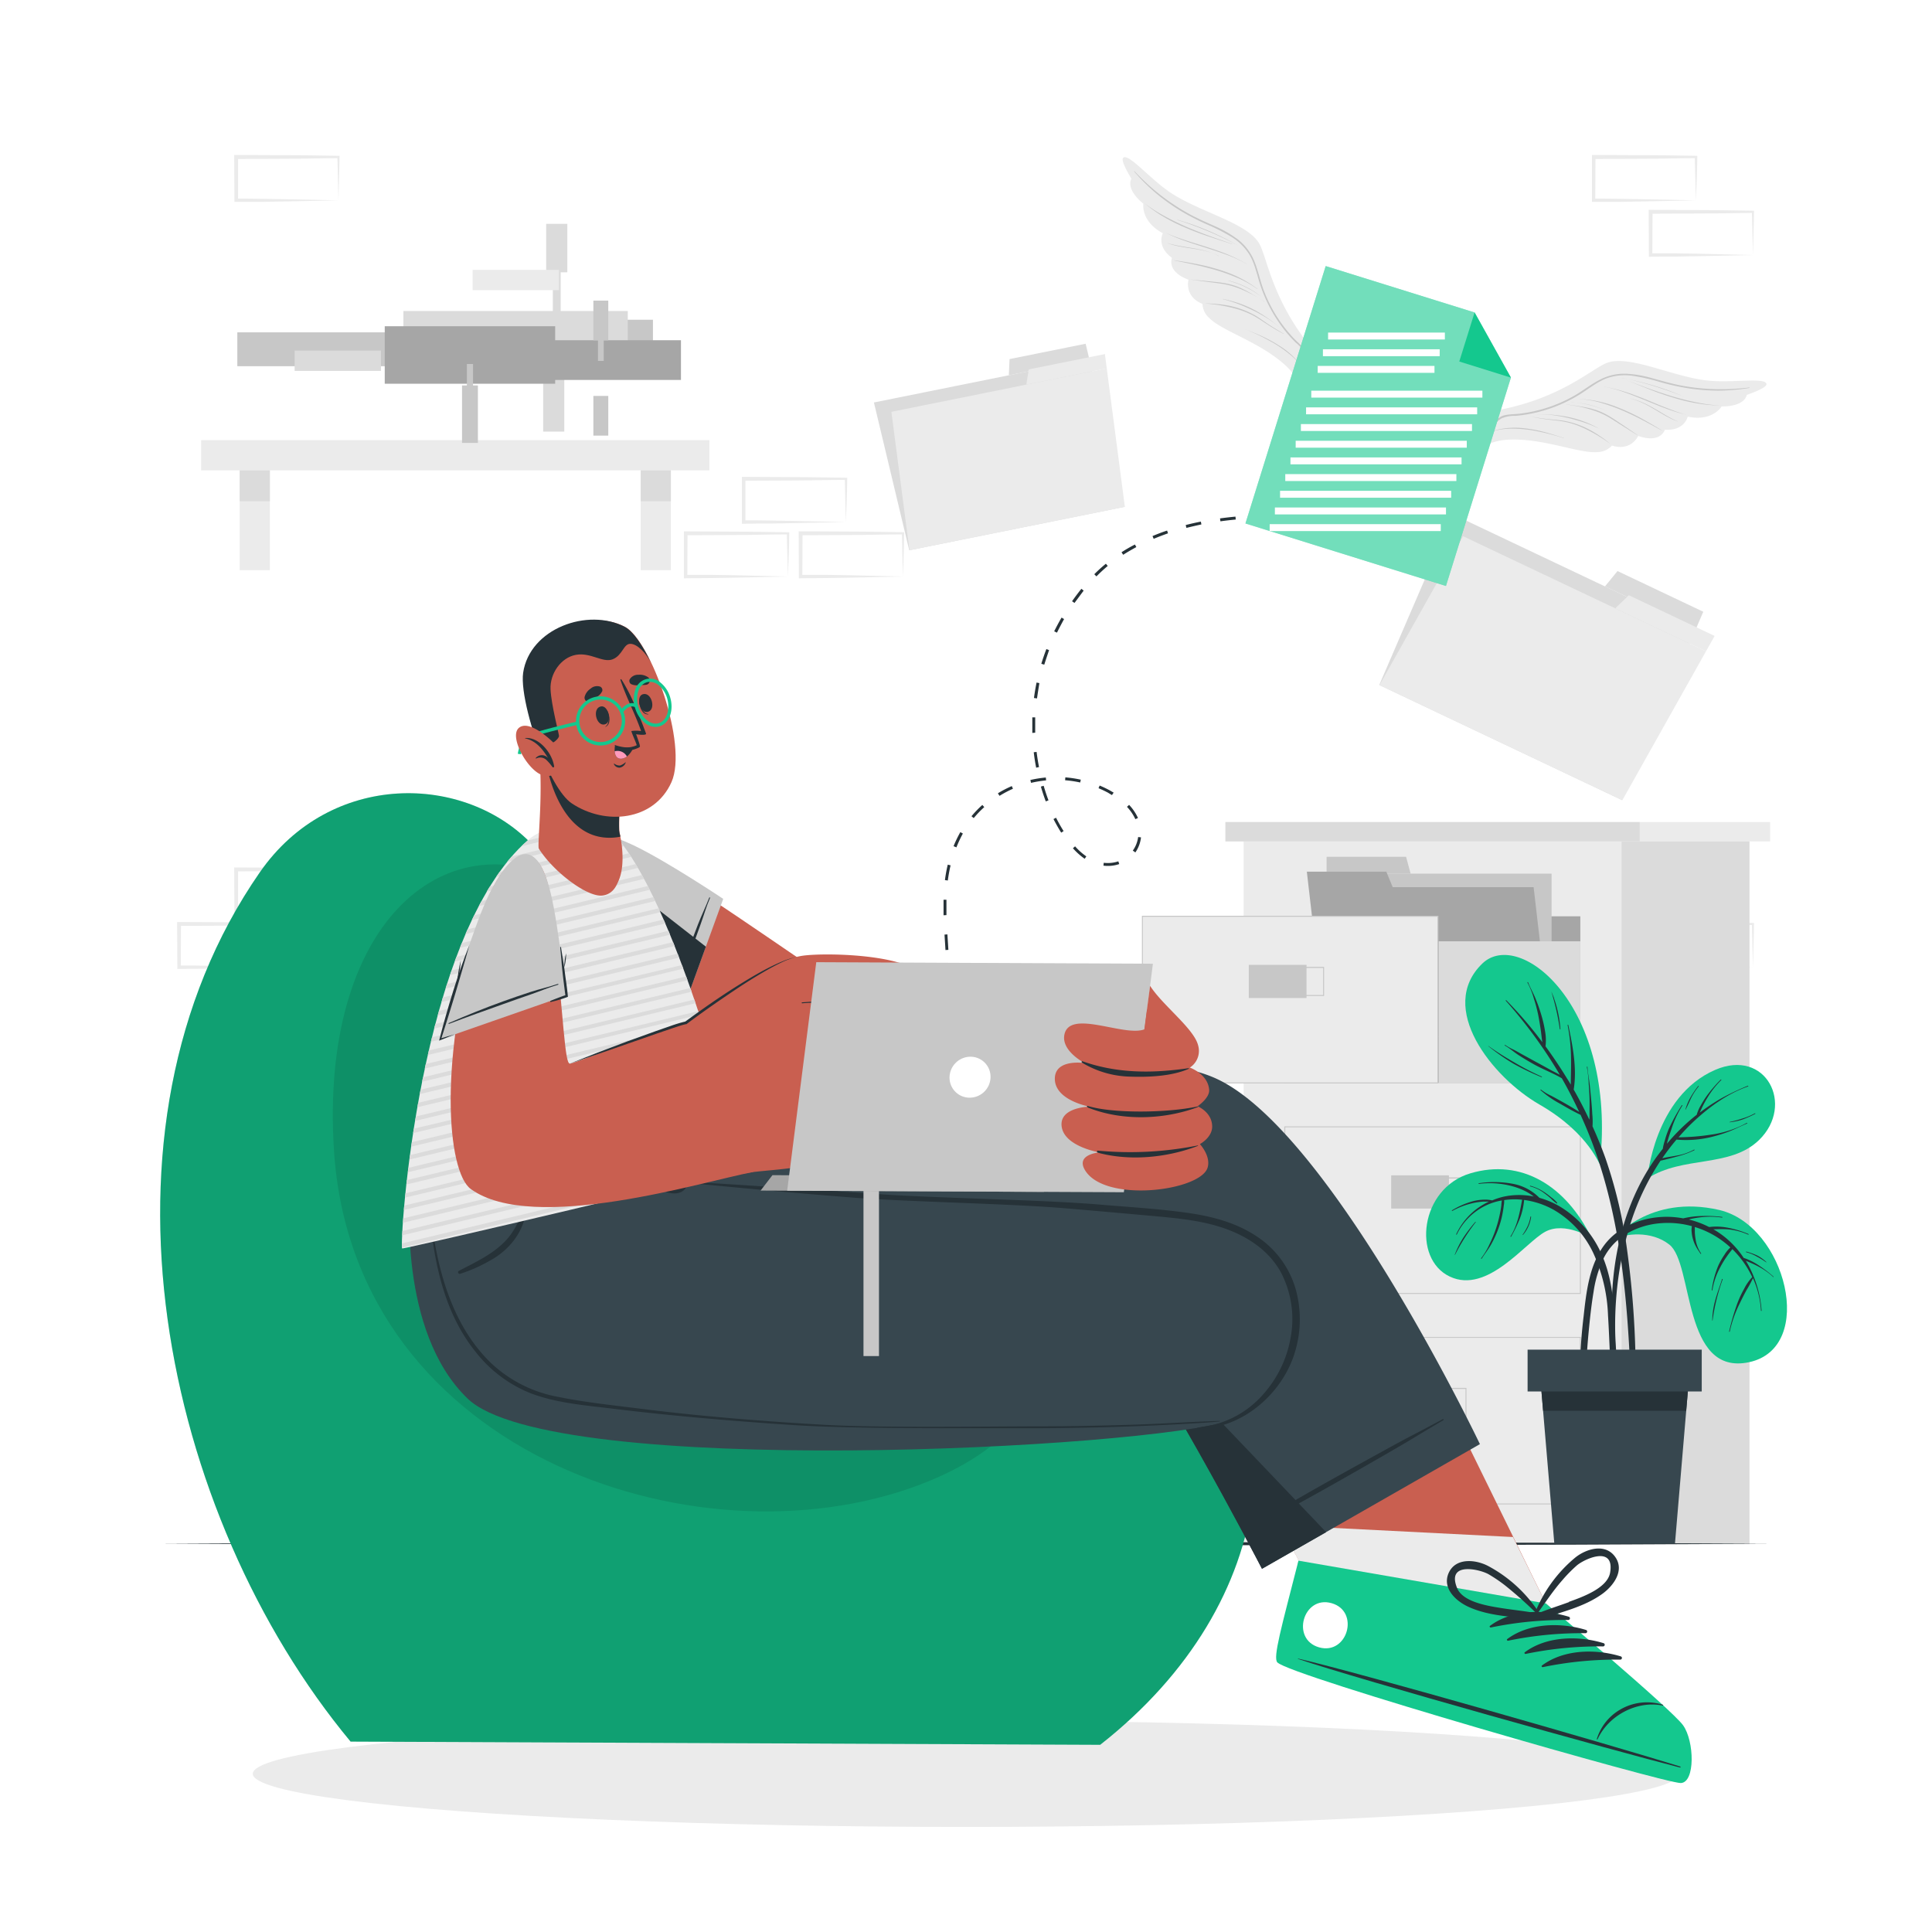 <svg class="animated" id="freepik_stories-files-sent" xmlns="http://www.w3.org/2000/svg" viewBox="0 0 500 500" version="1.1" xmlns:xlink="http://www.w3.org/1999/xlink" xmlns:svgjs="http://svgjs.com/svgjs"><style>svg#freepik_stories-files-sent:not(.animated) .animable {opacity: 0;}svg#freepik_stories-files-sent.animated #freepik--Plant--inject-113 {animation: 1s 1 forwards cubic-bezier(.36,-0.01,.5,1.38) slideUp,1.5s Infinite  linear floating;animation-delay: 0s,1s;}svg#freepik_stories-files-sent.animated #freepik--File--inject-113 {animation: 1s 1 forwards cubic-bezier(.36,-0.01,.5,1.38) slideDown,1.5s Infinite  linear floating;animation-delay: 0s,1s;}svg#freepik_stories-files-sent.animated #freepik--Character--inject-113 {animation: 1.5s Infinite  linear floating;animation-delay: 0s;}            @keyframes slideUp {                0% {                    opacity: 0;                    transform: translateY(30px);                }                100% {                    opacity: 1;                    transform: inherit;                }            }                    @keyframes floating {                0% {                    opacity: 1;                    transform: translateY(0px);                }                50% {                    transform: translateY(-10px);                }                100% {                    opacity: 1;                    transform: translateY(0px);                }            }                    @keyframes slideDown {                0% {                    opacity: 0;                    transform: translateY(-30px);                }                100% {                    opacity: 1;                    transform: translateY(0);                }            }        </style><g id="freepik--background-complete--inject-113" class="animable" style="transform-origin: 251.975px 219.865px;"><path d="M87.59,236.2l-13.12.28-6.66.11c-2.23,0-4.47,0-6.7.06h-.44v-.45L60.61,225v-.5h.5l13.24.06c4.42,0,8.83.12,13.24.17h.28V225c0,1.9-.09,3.79-.13,5.65Zm0,0-.14-5.65c0-1.87-.11-3.71-.13-5.54l.27.27c-4.41.06-8.82.16-13.24.17l-13.24.06.5-.5,0,11.19-.45-.44c2.18,0,4.36,0,6.55.05l6.58.11Z" style="fill: rgb(235, 235, 235); transform-origin: 74.24px 230.575px;" id="elijpl0xnii4" class="animable"></path><path d="M72.82,250.31l-13.12.28L53,250.7c-2.23.05-4.47,0-6.7.06H45.9v-.45l-.06-11.19v-.5h.5l13.24.06c4.41,0,8.83.12,13.24.17h.28v.27c0,1.9-.08,3.79-.13,5.65Zm0,0-.14-5.65c-.05-1.87-.11-3.71-.13-5.54l.27.27c-4.41.05-8.83.16-13.24.17l-13.24.06.5-.5-.05,11.19-.45-.45c2.18,0,4.36,0,6.55.06l6.58.11Z" style="fill: rgb(235, 235, 235); transform-origin: 59.47px 244.69px;" id="el97nlyfxk9gn" class="animable"></path><path d="M453.66,250.31l-13.13.28-6.66.11c-2.22.05-4.46,0-6.69.06h-.45v-.45l-.05-11.19v-.5h.5l13.24.06c4.41,0,8.83.12,13.24.17h.27v.27c0,1.9-.08,3.79-.13,5.65Zm0,0-.14-5.65c0-1.87-.12-3.71-.13-5.54l.27.27c-4.41.05-8.83.16-13.24.17l-13.24.06.5-.5-.06,11.19-.44-.45c2.18,0,4.36,0,6.54.06l6.58.11Z" style="fill: rgb(235, 235, 235); transform-origin: 440.305px 244.69px;" id="el75n7sm0wa6c" class="animable"></path><path d="M438.89,51.85l-13.13.27-6.66.12c-2.22,0-4.46,0-6.69,0H412v-.44l0-11.19v-.51h.51l13.24.06c4.41,0,8.82.11,13.24.16h.27v.27c0,1.89-.09,3.78-.13,5.65Zm0,0-.14-5.66c-.05-1.86-.12-3.7-.14-5.53l.28.27c-4.42,0-8.83.16-13.24.16l-13.24.06.5-.49-.06,11.19-.44-.45c2.18,0,4.35,0,6.54.05l6.58.12Z" style="fill: rgb(235, 235, 235); transform-origin: 425.63px 46.17px;" id="el249aysgbf3h" class="animable"></path><path d="M453.66,66l-13.13.28-6.66.12c-2.22,0-4.46,0-6.69.05h-.45V66l-.05-11.18v-.51h.5l13.24.06c4.41,0,8.83.11,13.24.16h.27v.27c0,1.89-.08,3.78-.13,5.65Zm0,0-.14-5.65c0-1.86-.12-3.7-.13-5.53l.27.27c-4.41.05-8.83.16-13.24.16l-13.24.06.5-.49L427.62,66l-.44-.44c2.18,0,4.36,0,6.54,0l6.58.12Z" style="fill: rgb(235, 235, 235); transform-origin: 440.305px 60.38px;" id="elaubsn31y1zb" class="animable"></path><path d="M218.91,135.1l-13.13.28-6.66.11c-2.23,0-4.46,0-6.7.06H192v-.45l0-11.19v-.5h.5l13.24.07c4.42,0,8.83.11,13.24.16h.28v.27c0,1.9-.09,3.79-.13,5.66Zm0,0-.15-5.65c0-1.86-.11-3.71-.13-5.54l.27.28c-4.41,0-8.82.15-13.24.16l-13.24.06.5-.5,0,11.19-.45-.44c2.19,0,4.36,0,6.55.05l6.58.11Z" style="fill: rgb(235, 235, 235); transform-origin: 205.63px 129.48px;" id="elw0lzqakg1c" class="animable"></path><path d="M233.68,149.21l-13.13.28-6.66.11c-2.22.05-4.46,0-6.69.06h-.45v-.45L206.7,138v-.5h.51l13.24.07c4.41,0,8.82.11,13.24.16H234V138c0,1.9-.09,3.79-.13,5.66Zm0,0-.15-5.65c0-1.86-.11-3.71-.13-5.54l.28.28c-4.42,0-8.83.15-13.24.16l-13.24.06.5-.5-.06,11.19-.44-.44c2.18,0,4.35,0,6.54,0l6.58.11Z" style="fill: rgb(235, 235, 235); transform-origin: 220.35px 143.58px;" id="elj3gs4d2g31g" class="animable"></path><path d="M203.91,149.21l-13.12.28-6.67.11c-2.22.05-4.46,0-6.69.06H177v-.45l0-11.19v-.5h.5l13.24.07c4.41,0,8.83.11,13.24.16h.28V138c0,1.9-.08,3.79-.13,5.66Zm0,0-.14-5.65c-.05-1.86-.11-3.71-.13-5.54l.27.28c-4.41,0-8.83.15-13.24.16l-13.24.06.5-.5-.05,11.19-.45-.44c2.18,0,4.36,0,6.55,0l6.58.11Z" style="fill: rgb(235, 235, 235); transform-origin: 190.63px 143.59px;" id="elfjv8ds81rh9" class="animable"></path><path d="M87.59,51.85l-13.12.27-6.66.12c-2.23,0-4.47,0-6.7,0h-.44v-.44l-.06-11.19v-.51h.5l13.24.06c4.42,0,8.83.11,13.24.16h.28v.27c0,1.89-.09,3.78-.13,5.65Zm0,0-.14-5.66c0-1.86-.11-3.7-.13-5.53l.27.27c-4.41,0-8.82.16-13.24.16l-13.24.06.5-.49,0,11.19-.45-.45c2.18,0,4.36,0,6.55.05l6.58.12Z" style="fill: rgb(235, 235, 235); transform-origin: 74.24px 46.17px;" id="elaydb6ufnxph" class="animable"></path><rect x="321.85" y="217.76" width="97.79" height="181.87" style="fill: rgb(235, 235, 235); transform-origin: 370.745px 308.695px;" id="eltvrpvjyvgnn" class="animable"></rect><rect x="317.12" y="212.74" width="107.26" height="5.02" style="fill: rgb(219, 219, 219); transform-origin: 370.75px 215.25px;" id="elvv11jh22wz" class="animable"></rect><rect x="424.38" y="212.74" width="33.73" height="5.02" style="fill: rgb(235, 235, 235); transform-origin: 441.245px 215.25px;" id="elircw4p0p35" class="animable"></rect><rect x="419.64" y="217.76" width="33.13" height="181.87" style="fill: rgb(219, 219, 219); transform-origin: 436.205px 308.695px;" id="elsivpct92hij" class="animable"></rect><path d="M409.12,334.87H332.38V291.5h76.74Zm-76.49-.25h76.24V291.75H332.63Z" style="fill: rgb(199, 199, 199); transform-origin: 370.75px 313.185px;" id="elhezrqgzjc0p" class="animable"></path><rect x="360.04" y="304.18" width="14.94" height="8.59" style="fill: rgb(199, 199, 199); transform-origin: 367.51px 308.475px;" id="elbpk0rzi6ay5" class="animable"></rect><path d="M379.52,312.24H364.33V304.7h15.19ZM364.58,312h14.69v-7H364.58Z" style="fill: rgb(199, 199, 199); transform-origin: 371.925px 308.47px;" id="elqc71bici1n" class="animable"></path><path d="M409.12,389.35H332.38V346h76.74Zm-76.49-.25h76.24V346.23H332.63Z" style="fill: rgb(199, 199, 199); transform-origin: 370.75px 367.675px;" id="elxc7561vl07h" class="animable"></path><rect x="360.04" y="358.66" width="14.94" height="8.59" style="fill: rgb(199, 199, 199); transform-origin: 367.51px 362.955px;" id="el5kcwk3vne5d" class="animable"></rect><path d="M379.52,366.72H364.33v-7.54h15.19Zm-14.94-.25h14.69v-7H364.58Z" style="fill: rgb(199, 199, 199); transform-origin: 371.925px 362.95px;" id="elbtk3dh4bygv" class="animable"></path><rect x="332.5" y="237.14" width="76.49" height="43.12" style="fill: rgb(166, 166, 166); transform-origin: 370.745px 258.7px;" id="elot9h27bhsi" class="animable"></rect><rect x="343.32" y="226.1" width="58.23" height="42.21" style="fill: rgb(199, 199, 199); transform-origin: 372.435px 247.205px;" id="el57krc5299fu" class="animable"></rect><polygon points="363.89 221.73 343.32 221.73 343.32 226.1 365.07 226.1 363.89 221.73" style="fill: rgb(199, 199, 199); transform-origin: 354.195px 223.915px;" id="elcjh0afh17oi" class="animable"></polygon><polygon points="401.39 268.31 343.16 268.31 338.67 229.6 396.9 229.6 401.39 268.31" style="fill: rgb(166, 166, 166); transform-origin: 370.03px 248.955px;" id="elzjl5id7nio" class="animable"></polygon><polygon points="358.78 225.59 338.21 225.59 338.67 229.6 360.43 229.6 358.78 225.59" style="fill: rgb(166, 166, 166); transform-origin: 349.32px 227.595px;" id="elev3bx3tcewn" class="animable"></polygon><rect x="295.66" y="237.14" width="76.49" height="43.12" style="fill: rgb(235, 235, 235); transform-origin: 333.905px 258.7px;" id="elkz16gb6tug" class="animable"></rect><path d="M372.27,280.39H295.53V237h76.74Zm-76.49-.25H372V237.27H295.78Z" style="fill: rgb(199, 199, 199); transform-origin: 333.9px 258.695px;" id="elzit1o24pbdt" class="animable"></path><rect x="323.19" y="249.7" width="14.94" height="8.59" style="fill: rgb(199, 199, 199); transform-origin: 330.66px 253.995px;" id="elmnmkdqmfkl" class="animable"></rect><path d="M342.67,257.76H327.48v-7.54h15.19Zm-14.94-.25h14.69v-7H327.73Z" style="fill: rgb(199, 199, 199); transform-origin: 335.075px 253.99px;" id="elh5vklkmutbi" class="animable"></path><rect x="372.33" y="243.61" width="36.66" height="36.66" style="fill: rgb(219, 219, 219); transform-origin: 390.66px 261.94px;" id="el5dkmy6bvgl8" class="animable"></rect><g id="el5xc4byybyi"><rect x="52.05" y="113.91" width="131.55" height="7.81" style="fill: rgb(235, 235, 235); transform-origin: 117.825px 117.815px; transform: rotate(180deg);" class="animable"></rect></g><rect x="165.81" y="121.72" width="7.81" height="25.84" style="fill: rgb(235, 235, 235); transform-origin: 169.715px 134.64px;" id="eld9qv76o273r" class="animable"></rect><rect x="165.81" y="121.72" width="7.81" height="7.99" style="fill: rgb(219, 219, 219); transform-origin: 169.715px 125.715px;" id="el07gtt1luwvem" class="animable"></rect><rect x="62.03" y="121.72" width="7.81" height="25.84" style="fill: rgb(235, 235, 235); transform-origin: 65.935px 134.64px;" id="elai4f4o2fy3e" class="animable"></rect><rect x="62.03" y="121.72" width="7.81" height="7.99" style="fill: rgb(219, 219, 219); transform-origin: 65.935px 125.715px;" id="elj8d072nizil" class="animable"></rect><g id="elzycv1p3eafi"><rect x="119.2" y="82.75" width="49.78" height="12.54" style="fill: rgb(199, 199, 199); transform-origin: 144.09px 89.02px; transform: rotate(90deg);" class="animable"></rect></g><g id="el58vxys39c72"><rect x="141.35" y="57.93" width="5.47" height="12.54" style="fill: rgb(219, 219, 219); transform-origin: 144.085px 64.2px; transform: rotate(90deg);" class="animable"></rect></g><g id="elsiw71x12lj8"><rect x="143.07" y="68.69" width="2.03" height="12.54" style="fill: rgb(219, 219, 219); transform-origin: 144.085px 74.96px; transform: rotate(90deg);" class="animable"></rect></g><g id="elx1u00lrrnj8"><rect x="140.57" y="97.6" width="5.47" height="14.1" style="fill: rgb(219, 219, 219); transform-origin: 143.305px 104.65px; transform: rotate(90deg);" class="animable"></rect></g><g id="eld4b8aeq3n6i"><rect x="104.4" y="80.49" width="58.07" height="8.76" style="fill: rgb(219, 219, 219); transform-origin: 133.435px 84.87px; transform: rotate(90deg);" class="animable"></rect></g><g id="elw31g0p34im8"><rect x="122.31" y="69.84" width="22.34" height="5.26" style="fill: rgb(235, 235, 235); transform-origin: 133.48px 72.47px; transform: rotate(90deg);" class="animable"></rect></g><g id="elg7kvskeqheq"><rect x="61.42" y="86.01" width="58.07" height="8.76" style="fill: rgb(199, 199, 199); transform-origin: 90.455px 90.39px; transform: rotate(135.33deg);" class="animable"></rect></g><g id="elwheafgl3rq"><rect x="76.25" y="90.73" width="22.34" height="5.26" style="fill: rgb(219, 219, 219); transform-origin: 87.42px 93.36px; transform: rotate(135.33deg);" class="animable"></rect></g><g id="eljdnfljixx5"><rect x="99.57" y="84.43" width="44.11" height="14.88" style="fill: rgb(166, 166, 166); transform-origin: 121.625px 91.87px; transform: rotate(90deg);" class="animable"></rect></g><g id="eltyiq1rfdd4"><rect x="119.57" y="99.75" width="4.11" height="14.88" style="fill: rgb(199, 199, 199); transform-origin: 121.625px 107.19px; transform: rotate(90deg);" class="animable"></rect></g><g id="eljpqtf15j6h9"><rect x="120.83" y="94.2" width="1.59" height="14.88" style="fill: rgb(199, 199, 199); transform-origin: 121.625px 101.64px; transform: rotate(90deg);" class="animable"></rect></g><g id="elkmz9ldj4nn"><rect x="134.77" y="88.05" width="41.46" height="10.28" style="fill: rgb(166, 166, 166); transform-origin: 155.5px 93.19px; transform: rotate(90deg);" class="animable"></rect></g><g id="elxl0muciv3l"><rect x="153.56" y="102.46" width="3.86" height="10.28" style="fill: rgb(199, 199, 199); transform-origin: 155.49px 107.6px; transform: rotate(90deg);" class="animable"></rect></g><g id="el1hfv54t5a2g"><rect x="153.56" y="77.8" width="3.86" height="10.28" style="fill: rgb(199, 199, 199); transform-origin: 155.49px 82.94px; transform: rotate(90deg);" class="animable"></rect></g><g id="eljkpq7uubyv"><rect x="154.75" y="83.13" width="1.5" height="10.28" style="fill: rgb(199, 199, 199); transform-origin: 155.5px 88.27px; transform: rotate(90deg);" class="animable"></rect></g><polygon points="235.31 142.41 291.05 131.17 281.91 92.92 226.17 104.16 235.31 142.41" style="fill: rgb(219, 219, 219); transform-origin: 258.61px 117.665px;" id="eljioa4m4f2j" class="animable"></polygon><polygon points="261.27 92.93 280.96 88.96 281.91 92.92 261.08 97.12 261.27 92.93" style="fill: rgb(219, 219, 219); transform-origin: 271.495px 93.04px;" id="eliv8uz9du0j" class="animable"></polygon><polygon points="235.37 142.4 291.11 131.16 286.43 95.34 230.69 106.58 235.37 142.4" style="fill: rgb(235, 235, 235); transform-origin: 260.9px 118.87px;" id="elufve171sjei" class="animable"></polygon><polygon points="266.25 95.6 285.95 91.63 286.43 95.34 265.61 99.54 266.25 95.6" style="fill: rgb(235, 235, 235); transform-origin: 276.02px 95.585px;" id="el73j6sygbbth" class="animable"></polygon><polygon points="356.95 177.27 419.79 207.07 438.84 162.89 376 133.1 356.95 177.27" style="fill: rgb(219, 219, 219); transform-origin: 397.895px 170.085px;" id="el0bblxjlqe8i5" class="animable"></polygon><polygon points="418.61 147.79 440.81 158.32 438.84 162.89 415.36 151.76 418.61 147.79" style="fill: rgb(219, 219, 219); transform-origin: 428.085px 155.34px;" id="eldeak9o8s8wl" class="animable"></polygon><polygon points="357.01 177.31 419.86 207.1 441.5 168.57 378.66 138.78 357.01 177.31" style="fill: rgb(235, 235, 235); transform-origin: 399.255px 172.94px;" id="el3hgr1tnodmx" class="animable"></polygon><polygon points="421.54 154.05 443.75 164.58 441.5 168.57 418.02 157.44 421.54 154.05" style="fill: rgb(235, 235, 235); transform-origin: 430.885px 161.31px;" id="el0847ip8reqr2" class="animable"></polygon></g><g id="freepik--Floor--inject-113" class="animable" style="transform-origin: 250px 399.515px;"><polygon points="41.45 399.52 93.59 399.27 145.73 399.19 250 399.02 354.27 399.18 406.41 399.27 458.55 399.52 406.41 399.76 354.27 399.85 250 400.01 145.73 399.85 93.59 399.76 41.45 399.52" style="fill: rgb(38, 50, 56); transform-origin: 250px 399.515px;" id="elucg7ts68otb" class="animable"></polygon></g><g id="freepik--Shadow--inject-113" class="animable" style="transform-origin: 250px 459.05px;"><ellipse cx="250" cy="459.05" rx="184.58" ry="13.76" style="fill: rgb(235, 235, 235); transform-origin: 250px 459.05px;" id="eljzpkoul1vui" class="animable"></ellipse></g><g id="freepik--Plant--inject-113" class="animable" style="transform-origin: 415.779px 323.331px;"><path d="M411.9,320.43c-6.64-13.65-18.26-20.66-31.35-16.78s-15.12,22.12-5.34,26.73,19.54-8.85,24.7-11.61S411.9,320.43,411.9,320.43Z" style="fill: rgb(20, 200, 142); transform-origin: 390.491px 316.961px;" id="elaqwukstw1ib" class="animable"></path><path d="M418.33,356.75c0-1.65-.1-3.29-.16-4.94-.12-3.28-.23-6.56-.35-9.85-.22-6-.87-11.9-3.36-17.44a27,27,0,0,0-10.53-12.13A21.79,21.79,0,0,0,398.4,310a12.88,12.88,0,0,0-6.46-3.55,26.15,26.15,0,0,0-9.21-.23c-.11,0-.11.18,0,.17a22.06,22.06,0,0,1,8.71.62,17.39,17.39,0,0,1,3.51,1.37,15.49,15.49,0,0,1,2,1.28,18.94,18.94,0,0,0-8,.08,18,18,0,0,0-2.77.92,8.51,8.51,0,0,0-2.18-.19,13,13,0,0,0-2.84.41,21.36,21.36,0,0,0-5.39,2.35c-.09,0,0,.2.1.15a19.72,19.72,0,0,1,5.25-2,16.44,16.44,0,0,1,2.7-.4c.51,0,1,0,1.51,0a17.38,17.38,0,0,0-8.47,8.44c0,.1.11.18.15.08a15.92,15.92,0,0,1,10.79-8.65c.29-.07.58-.11.88-.17a10.21,10.21,0,0,0-.14,1.32c-.09.67-.2,1.33-.34,2a32.73,32.73,0,0,1-1.06,4,31.77,31.77,0,0,1-1.59,3.87,18.5,18.5,0,0,1-2.21,3.74.09.09,0,1,0,.14.1c.78-1.23,1.7-2.37,2.42-3.65a27.47,27.47,0,0,0,1.77-3.81,25.14,25.14,0,0,0,1.17-4.09c.14-.73.26-1.47.34-2.22a5.09,5.09,0,0,0,.09-1.35,18.09,18.09,0,0,1,4.65-.1c-.59,3.26-1.21,6.65-3,9.48-.06.09.1.18.15.08a39.82,39.82,0,0,0,2.25-4.65,17.63,17.63,0,0,0,1.12-4.85,21.45,21.45,0,0,1,7.69,2.57,25.38,25.38,0,0,1,10.23,11.2,42.13,42.13,0,0,1,3.79,16.05c.44,7,.53,14,1.23,20.94,0,.45.76.61.85.09A25,25,0,0,0,418.33,356.75Z" style="fill: rgb(38, 50, 56); transform-origin: 397.064px 333.821px;" id="elfm0d8p6txmk" class="animable"></path><path d="M403,311.29a7.35,7.35,0,0,0-1.5-1.39c-.55-.45-1.11-.89-1.69-1.28a12.58,12.58,0,0,0-3.77-1.75c-.11,0-.15.14,0,.17a10,10,0,0,1,3.72,1.83c.55.4,1.09.84,1.6,1.29a9.93,9.93,0,0,0,1.53,1.3A.12.12,0,0,0,403,311.29Z" style="fill: rgb(38, 50, 56); transform-origin: 399.476px 309.165px;" id="eloh6nd2mq4sb" class="animable"></path><path d="M381.8,316.24a38.74,38.74,0,0,0-3.05,4,24.12,24.12,0,0,0-2.26,4.48c0,.05.05.08.08,0a53.15,53.15,0,0,1,5.35-8.43C382,316.27,381.87,316.15,381.8,316.24Z" style="fill: rgb(38, 50, 56); transform-origin: 379.218px 320.488px;" id="el0amow2sowx0v" class="animable"></path><path d="M396.08,314.89a9.79,9.79,0,0,1-.75,2.47,15.87,15.87,0,0,1-1.27,2.18.05.05,0,0,0,.08.06,8.92,8.92,0,0,0,2.11-4.67C396.26,314.82,396.1,314.78,396.08,314.89Z" style="fill: rgb(38, 50, 56); transform-origin: 395.151px 317.222px;" id="elifdvbqdn0u" class="animable"></path><path d="M417.4,320.76s9.4-11.81,27.54-7.62c17.24,4,25.2,35.6,7.78,39.38S438.37,327,432,322.08C427.36,318.43,420.66,319.21,417.4,320.76Z" style="fill: rgb(20, 200, 142); transform-origin: 439.938px 332.548px;" id="elsnwrtx3nz3" class="animable"></path><path d="M459,330.4a35.9,35.9,0,0,0-3.74-2.86,16.47,16.47,0,0,0-4-2,23.14,23.14,0,0,0-7.85-7.41l.54,0a27.86,27.86,0,0,1,2.89,0,16.2,16.2,0,0,1,5.59,1.4c.11,0,.18-.12.08-.16a25.53,25.53,0,0,0-5.59-1.68,15.84,15.84,0,0,0-2.83-.25q-.76,0-1.53.09l-.29,0a24.14,24.14,0,0,0-5.23-1.93c.17,0,.34-.1.51-.13a24.17,24.17,0,0,1,2.68-.45,21,21,0,0,1,5.43.09c.11,0,.14-.16,0-.17a33.46,33.46,0,0,0-5.48-.23,23,23,0,0,0-4.57.6,24.16,24.16,0,0,0-3.3-.38c-6.33-.27-13.23,2.1-17.12,7.29s-4.66,12.15-5.35,18.43a140.87,140.87,0,0,0-.69,26.37c0,.52.77.42.79-.07.23-7.46.5-14.91,1.21-22.34.33-3.44.7-6.9,1.27-10.31a30.55,30.55,0,0,1,2.5-8.48,15.49,15.49,0,0,1,6.12-6.58,20.61,20.61,0,0,1,8.68-2.67,23.48,23.48,0,0,1,8.14.76,5.1,5.1,0,0,0-.05,1.61,8.92,8.92,0,0,0,.4,2,9.45,9.45,0,0,0,.76,1.76c.33.62.75,1.18,1.13,1.77.06.1.21,0,.14-.1a8.3,8.3,0,0,1-1.41-3.57,14.35,14.35,0,0,1-.21-1.85c0-.47,0-.94,0-1.4a23.76,23.76,0,0,1,7.92,4.18c.44.35.87.72,1.28,1.11a8.52,8.52,0,0,0-1.53,1.89,18.4,18.4,0,0,0-1.62,2.87,24.5,24.5,0,0,0-1.67,6.31.09.09,0,0,0,.17,0,18.24,18.24,0,0,1,2.06-6,23.1,23.1,0,0,1,1.61-2.65c.3-.44.62-.87.95-1.29.18-.23.37-.45.54-.7a25.06,25.06,0,0,1,5.15,7.25h0a12.49,12.49,0,0,0-2.12,3.06,27.23,27.23,0,0,0-1.7,3.63,60.94,60.94,0,0,0-2.17,7.4.09.09,0,0,0,.17,0,31.18,31.18,0,0,1,2.58-7.29q.81-1.69,1.71-3.36a30.29,30.29,0,0,0,1.71-3.17,23.37,23.37,0,0,1,2.07,8.4c0,.12.18.1.17,0a29.31,29.31,0,0,0-4.07-12.9c1.11.48,2.22.93,3.29,1.51a18.3,18.3,0,0,1,3.77,2.65C458.92,330.61,459,330.48,459,330.4Z" style="fill: rgb(38, 50, 56); transform-origin: 433.914px 341.025px;" id="elxllc0xbbc5" class="animable"></path><path d="M445.65,331.07c-.55,1.79-1.23,3.53-1.72,5.34a20.54,20.54,0,0,0-.8,5.34c0,.05.07.05.08,0a51.81,51.81,0,0,1,2.6-10.62A.09.09,0,1,0,445.65,331.07Z" style="fill: rgb(38, 50, 56); transform-origin: 444.48px 336.385px;" id="eljjd6gtyyspe" class="animable"></path><path d="M457.14,326.63a10.22,10.22,0,0,0-2.4-1.72,18.35,18.35,0,0,0-2.78-1c-.11,0-.15.15,0,.17a10.9,10.9,0,0,1,2.67,1.1,20.21,20.21,0,0,1,2.47,1.52A.06.06,0,0,0,457.14,326.63Z" style="fill: rgb(38, 50, 56); transform-origin: 454.502px 325.305px;" id="elah4c30tw9in" class="animable"></path><path d="M426.33,305s1.74-21.22,17.52-28.1c13.17-5.74,20.71,9.06,11.4,18.13C447.71,302.34,435.63,299,426.33,305Z" style="fill: rgb(20, 200, 142); transform-origin: 442.857px 290.307px;" id="elepnaqc5mjwq" class="animable"></path><path d="M452.33,281a65.25,65.25,0,0,0-7,3.33,51.8,51.8,0,0,0-5.44,3.61c.26-.54.49-1.1.75-1.62.41-.82.85-1.62,1.34-2.4a22.4,22.4,0,0,1,3.48-4.4c.08-.08-.05-.2-.13-.12a35.31,35.31,0,0,0-3.66,4.26,24.72,24.72,0,0,0-1.5,2.4,10,10,0,0,0-1.06,2.44,1.09,1.09,0,0,1-.17.13,52,52,0,0,0-7.54,7.37c.05-.2.09-.41.14-.6q.45-1.56,1-3.09a26.53,26.53,0,0,1,2.85-6.19c.06-.09-.09-.18-.15-.08a49.77,49.77,0,0,0-3.3,6,21.89,21.89,0,0,0-1.09,3.13,13.82,13.82,0,0,0-.52,2.13c-.68.87-1.36,1.75-2,2.66-6.77,9.64-10.17,21.31-11,33a101.18,101.18,0,0,0-.17,10.45,65.75,65.75,0,0,0,.92,10.49.19.19,0,0,0,.38-.06c-.07-3.06-.39-6.12-.45-9.19a91.32,91.32,0,0,1,.3-9.21,85.47,85.47,0,0,1,3.44-18.06,64.88,64.88,0,0,1,8-17c.66-.13,1.32-.31,2-.48s1.57-.4,2.36-.62a23.92,23.92,0,0,0,4.4-1.61c.09-.05,0-.21-.09-.15a14.12,14.12,0,0,1-4.47,1.54c-1.23.24-2.51.41-3.75.69a57.2,57.2,0,0,1,3.67-4.82,27.7,27.7,0,0,0,9-.67,37.47,37.47,0,0,0,4.59-1.43c1.58-.61,3.08-1.39,4.64-2.05a.09.09,0,1,0-.08-.15,26.57,26.57,0,0,1-9.09,3,57.94,57.94,0,0,1-8.52.7c1.12-1.29,2.28-2.54,3.52-3.72,4.14-3.94,9.06-7.57,14.52-9.46C452.49,281.12,452.43,281,452.33,281Z" style="fill: rgb(38, 50, 56); transform-origin: 434.78px 316.717px;" id="elqq9qp8cjokm" class="animable"></path><path d="M439.49,281.06a23.92,23.92,0,0,0-1.93,2.83,14.45,14.45,0,0,0-1.39,3.29s0,.06.06,0c.53-1,1-2.12,1.5-3.15a15.64,15.64,0,0,1,1.89-2.87C439.69,281.09,439.56,281,439.49,281.06Z" style="fill: rgb(38, 50, 56); transform-origin: 437.905px 284.124px;" id="elkyv096gy8t" class="animable"></path><path d="M454.16,288.12a15.76,15.76,0,0,1-3.23,1.35,28.67,28.67,0,0,1-3.3.89,0,0,0,0,0,0,.09,16,16,0,0,0,3.41-.75,28.48,28.48,0,0,0,3.19-1.43C454.35,288.22,454.26,288.07,454.16,288.12Z" style="fill: rgb(38, 50, 56); transform-origin: 450.959px 289.28px;" id="elspdcacsxl99" class="animable"></path><path d="M414.07,301.16c-.1.92-2.39-7.7-15.73-15.35-12.12-7-26.58-25-14.7-36.46C393.23,240.13,418.49,260.23,414.07,301.16Z" style="fill: rgb(20, 200, 142); transform-origin: 396.897px 274.185px;" id="ellr7mzvb79iq" class="animable"></path><path d="M423.25,350.6a236,236,0,0,0-2.12-26.83,121.44,121.44,0,0,0-5.63-24c-1-2.8-2.13-5.56-3.36-8.28a18.69,18.69,0,0,0-.06-3.18c-.06-1.35-.18-2.71-.31-4.06s-.26-2.71-.42-4.06-.45-2.7-.51-4.05c0-.12-.19-.1-.17,0a28,28,0,0,1,.48,4.29c.11,1.31.18,2.62.22,3.93s0,2.63,0,3.94c0,.47,0,1-.05,1.48-1.25-2.65-2.6-5.26-4.05-7.8.9-5.53-.27-11.31-1.4-16.72,0-.11-.19-.06-.17.05a46.57,46.57,0,0,1,.88,8.57c.05,2.27-.05,4.55-.06,6.82-.32-.55-.64-1.09-1-1.63q-2.59-4.24-5.54-8.28a13,13,0,0,0-.13-3.94,30.49,30.49,0,0,0-1-4.31,43.68,43.68,0,0,0-1.47-4.16c-.58-1.41-1.35-2.73-1.91-4.14a.09.09,0,1,0-.16.07,20.16,20.16,0,0,1,1.67,4.18,37.29,37.29,0,0,1,1.1,4.15c.28,1.41.51,2.82.71,4.24.13.93.21,1.91.37,2.85a102.93,102.93,0,0,0-9.34-10.87c-.08-.08-.19.05-.12.13a122.47,122.47,0,0,1,13.56,18.45l.43.74c-.73-.46-1.58-.82-2.27-1.21q-1.93-1.08-3.89-2.13l-3.78-2.07c-.64-.36-1.28-.73-1.94-1.07a15.5,15.5,0,0,1-2.26-1.25c-.1-.08-.21.08-.1.13,1.28.71,2.42,1.76,3.66,2.55s2.51,1.56,3.8,2.28c2.38,1.33,4.95,2.28,7.29,3.65,1.62,2.83,3.11,5.74,4.49,8.7q-2.13-1.36-4.34-2.59-1.41-.79-2.85-1.56a13.36,13.36,0,0,1-2.69-1.62.09.09,0,0,0-.12.13,25.69,25.69,0,0,0,5.13,3.56c1.71,1,3.45,2,5.23,2.84,1.42,3.13,2.72,6.31,3.86,9.55,5.61,15.9,7.68,32.78,8.66,49.54.3,5,.45,10,.51,15s-.2,10-.19,15c0,.14.24.18.26,0,.6-4.43.71-8.94.9-13.41S423.35,355.14,423.25,350.6Z" style="fill: rgb(38, 50, 56); transform-origin: 406.346px 315.948px;" id="el3o7q4dtdtjm" class="animable"></path><path d="M399,278.62a66.06,66.06,0,0,1-7.09-3.67,76.32,76.32,0,0,1-6.73-4.27s-.08,0,0,.06a56.65,56.65,0,0,0,6.46,4.52,65.57,65.57,0,0,0,7.32,3.51C399,278.81,399.11,278.66,399,278.62Z" style="fill: rgb(38, 50, 56); transform-origin: 392.096px 274.728px;" id="elddn8eqjhung" class="animable"></path><path d="M402.88,260.64c-.2-.77-.44-1.53-.71-2.29a.08.08,0,0,0,0-.09c-.17-.43-.35-.86-.52-1.28a1.26,1.26,0,0,0-.07-.16,2.44,2.44,0,0,0-.1-.24s0,0,0,0,.09.3.13.44a2.33,2.33,0,0,0,.07.25,63.62,63.62,0,0,1,2,9.06c0,.09.16.1.16,0A31.43,31.43,0,0,0,402.88,260.64Z" style="fill: rgb(38, 50, 56); transform-origin: 402.66px 261.491px;" id="elbto8tytsu1r" class="animable"></path><polygon points="437.35 353.82 436.39 365.1 433.48 399.52 402.26 399.52 399.35 365.1 398.4 353.82 437.35 353.82" style="fill: rgb(55, 71, 79); transform-origin: 417.875px 376.67px;" id="elhpdyzbiy9bc" class="animable"></polygon><polygon points="437.35 353.82 436.39 365.1 399.35 365.1 398.4 353.82 437.35 353.82" style="fill: rgb(38, 50, 56); transform-origin: 417.875px 359.46px;" id="elq95cnypsaeb" class="animable"></polygon><rect x="395.34" y="349.29" width="45.07" height="10.82" style="fill: rgb(55, 71, 79); transform-origin: 417.875px 354.7px;" id="el1avmvv0bse5" class="animable"></rect></g><g id="freepik--File--inject-113" class="animable" style="transform-origin: 344.65px 157.979px;"><path d="M232.55,275.28l-.41-.62c.49-.33,1-.66,1.43-1l.43.61C233.54,274.61,233.05,275,232.55,275.28Zm5.33-4.24-.52-.53a28.43,28.43,0,0,0,2.61-2.95l.59.45A26,26,0,0,1,237.88,271Zm5.29-7.37-.68-.32a22.45,22.45,0,0,0,1.33-3.69l.73.19A24.07,24.07,0,0,1,243.17,263.67Zm2.24-8.8-.74-.07c.11-1.23.17-2.53.17-4h.75C245.59,252.3,245.53,253.62,245.41,254.87Zm-.72-9c-.06-1-.12-2-.19-3l-.06-1,.75-.05.06,1c.07,1,.13,2,.19,3Zm-.5-9c0-.81,0-1.61,0-2.42,0-.53,0-1.07,0-1.6h.75c0,.53,0,1.06,0,1.59,0,.8,0,1.6,0,2.39Zm1.1-9-.74-.1a37.7,37.7,0,0,1,.73-4l.73.18A38.32,38.32,0,0,0,245.29,227.92Zm41.43-3.77a9.09,9.09,0,0,1-1.15-.07l.08-.74a9.87,9.87,0,0,0,1.07.06h0a8.44,8.44,0,0,0,2.7-.44l.24.71a9,9,0,0,1-2.94.48Zm-6-1.85a17.31,17.31,0,0,1-3.05-2.72l.56-.5a16.17,16.17,0,0,0,2.91,2.6Zm13.06-1.68-.61-.44a7.67,7.67,0,0,0,1.38-3.51l.74.09A8.49,8.49,0,0,1,293.82,220.62Zm-46.31-1.3-.69-.28a31.36,31.36,0,0,1,1.76-3.64l.65.37A32.33,32.33,0,0,0,247.51,219.32Zm27.17-3.78c-.69-1.1-1.36-2.28-2-3.52l.67-.34a38.86,38.86,0,0,0,1.95,3.45ZM293.83,212a12,12,0,0,0-2.17-3.19l.55-.51a12.64,12.64,0,0,1,2.3,3.39ZM252,211.72l-.58-.48a27.69,27.69,0,0,1,2.81-2.92l.5.56A26.17,26.17,0,0,0,252,211.72Zm18.65-4.32c-.47-1.24-.9-2.53-1.27-3.83l.72-.21c.37,1.28.79,2.55,1.25,3.77Zm-12-1.46-.39-.64a27.71,27.71,0,0,1,3.59-1.86l.3.69A27.56,27.56,0,0,0,258.72,205.94Zm29.12-.17c-.34-.21-.69-.41-1-.61-.8-.43-1.63-.82-2.47-1.17l.29-.69c.86.36,1.71.76,2.53,1.2l1.09.63Zm-20.94-3.18-.17-.73a29.86,29.86,0,0,1,4-.64l.07.74A30.3,30.3,0,0,0,266.9,202.59Zm12.72-.08a28.44,28.44,0,0,0-3.9-.58l.06-.75a30.07,30.07,0,0,1,4,.6Zm-11.39-3.83c-.26-1.3-.47-2.64-.63-4l.74-.09c.16,1.31.37,2.63.63,3.92Zm-1-9c0-.62,0-1.24,0-1.87s0-1.43,0-2.16l.75,0c0,.72,0,1.43,0,2.13s0,1.23,0,1.84Zm1.17-8.94-.74-.1c.17-1.33.4-2.67.67-4l.73.15C268.78,178.11,268.56,179.43,268.38,180.75Zm1.88-8.73-.72-.22c.39-1.28.83-2.56,1.31-3.81l.7.27C271.08,169.49,270.65,170.76,270.26,172Zm3.29-8.3-.68-.33c.6-1.2,1.24-2.4,1.91-3.55l.65.38C274.76,161.36,274.13,162.53,273.55,163.72Zm4.56-7.68-.61-.43c.75-1.08,1.57-2.16,2.41-3.22l.59.47C279.66,153.91,278.86,155,278.11,156Zm5.67-6.89-.53-.53c.93-.94,1.94-1.86,3-2.72l.48.58A39.34,39.34,0,0,0,283.78,149.15Zm6.93-5.59-.41-.63c1.11-.72,2.28-1.4,3.47-2l.36.66C293,142.18,291.8,142.85,290.71,143.56Zm7.9-4.13-.29-.69c1.21-.51,2.48-1,3.77-1.42l.24.71C301.06,138.46,299.81,138.93,298.61,139.43Zm8.48-2.82-.18-.72c1.27-.33,2.59-.63,3.92-.89l.14.73C309.66,136,308.35,136.29,307.09,136.61Zm8.8-1.7-.1-.74c1.3-.18,2.64-.33,4-.46l.07.75C318.51,134.58,317.18,134.73,315.89,134.91Zm21.85-.35s-1.49-.2-4-.34l.05-.75c2.49.14,4,.34,4,.34Zm-12.92-.42,0-.75c1.23,0,2.47-.07,3.7-.07h.32v.75h-.31C327.27,134.07,326,134.1,324.82,134.14Z" style="fill: rgb(38, 50, 56); transform-origin: 284.94px 204.295px;" id="elktiq8583p88" class="animable"></path><path d="M339.45,90.12c-10-12.36-11.36-22.63-13.36-26.71-2.65-5.43-14.4-8.14-22.29-13C298.14,47,292,39.37,290.65,40.87c-.71.8,2.16,5.38,2.16,5.38s-1.73,2.49,3.09,6.47c0,0-.75,4.53,5.05,7.64,0,0-1.8,3.33,2.37,6.39,0,0-1.57,3.43,4.26,5.64,0,0-1.19,4.31,3.63,6.27A5.11,5.11,0,0,0,313,82.35c3.46,3.42,13.07,6.15,19.72,12.25,4.81,4.4,4.38,8.94,5.27,9.14a2.15,2.15,0,0,0,2.66-1.45S340.72,91.68,339.45,90.12Z" style="fill: rgb(235, 235, 235); transform-origin: 315.594px 72.251px;" id="eltpiflhtsa2j" class="animable"></path><path d="M338.52,93.31a8.32,8.32,0,0,0-.38-1.9,4.79,4.79,0,0,0-.91-1.45c-.81-.92-1.77-1.72-2.61-2.62a37.19,37.19,0,0,1-7.71-12.58c-.85-2.37-1.34-4.86-2.31-7.19A13.62,13.62,0,0,0,320.4,62a30,30,0,0,0-6-3.47c-2.26-1-4.54-2-6.73-3.21A56,56,0,0,1,295,45.75c-.46-.47-.92-.93-1.37-1.42-.05-.06-.13,0-.08.08a50.78,50.78,0,0,0,5.6,5.57,53.63,53.63,0,0,0,6.42,4.6,62.16,62.16,0,0,0,6.74,3.47,51.36,51.36,0,0,1,6.32,3.21,14.25,14.25,0,0,1,4.86,4.87c1.25,2.22,1.77,4.74,2.52,7.14A38,38,0,0,0,332.91,86c.78.94,1.61,1.85,2.48,2.71a8.65,8.65,0,0,1,2.35,2.83,10.06,10.06,0,0,1,.41,2c.11.74.21,1.47.32,2.21.22,1.44.41,2.89.66,4.32.13.73.25,1.46.39,2.19,0,0,.07,0,.06,0C339.33,99.27,338.91,96.29,338.52,93.31Z" style="fill: rgb(199, 199, 199); transform-origin: 316.558px 73.283px;" id="el8u65rw2xim" class="animable"></path><path d="M318.93,63.14c-3.13-1.07-6.26-2.15-9.33-3.39a71.25,71.25,0,0,1-8.84-4.16,37.11,37.11,0,0,1-4.66-3.07s-.07,0,0,0A40.78,40.78,0,0,0,300,55.41q2.12,1.32,4.34,2.41a77,77,0,0,0,9.24,3.63c1.77.6,3.55,1.17,5.33,1.73A0,0,0,0,0,318.93,63.14Z" style="fill: rgb(199, 199, 199); transform-origin: 307.499px 57.85px;" id="elr2iib6ty7m" class="animable"></path><path d="M322.67,68.31a43,43,0,0,0-8-3.59c-2.78-1-5.62-1.76-8.4-2.72a49.81,49.81,0,0,1-4.72-1.8s-.06,0,0,0c1.31.63,2.64,1.22,4,1.73s2.79,1,4.2,1.44c2.81.9,5.64,1.76,8.4,2.82a33.52,33.52,0,0,1,4.49,2.13S322.7,68.33,322.67,68.31Z" style="fill: rgb(199, 199, 199); transform-origin: 312.101px 64.261px;" id="elw7rqhod0de" class="animable"></path><path d="M323.75,69.35s0,0,0,.05A0,0,0,1,0,323.75,69.35Z" style="fill: rgb(199, 199, 199); transform-origin: 323.75px 69.375px;" id="elfph388orgya" class="animable"></path><path d="M325.43,74.77a30,30,0,0,0-7.58-4.18,52,52,0,0,0-8.76-2.37c-1.73-.34-3.47-.61-5.22-.87,0,0,0,.05,0,.05,3,.61,6,1.19,9,2a49.32,49.32,0,0,1,8.33,2.93,25.47,25.47,0,0,1,4.21,2.49S325.44,74.77,325.43,74.77Z" style="fill: rgb(199, 199, 199); transform-origin: 314.651px 71.085px;" id="el6i1y1vh0ldf" class="animable"></path><path d="M327.27,78.11c-1.12-.71-2.25-1.42-3.4-2.09a25.87,25.87,0,0,0-3.52-1.79,18.14,18.14,0,0,0-3.76-1c-1.36-.22-2.74-.33-4.11-.47-1.55-.16-3.1-.3-4.65-.45a0,0,0,1,0,0,0l4.1.56c1.33.18,2.67.33,4,.53a22,22,0,0,1,3.85.91,33.13,33.13,0,0,1,3.68,1.58c1.31.64,2.56,1.43,3.81,2.19C327.27,78.14,327.28,78.12,327.27,78.11Z" style="fill: rgb(199, 199, 199); transform-origin: 317.552px 75.216px;" id="el4pc3zziam16" class="animable"></path><path d="M332.27,86.4c-1.29-.76-2.57-1.53-3.82-2.35s-2.43-1.72-3.71-2.46a22.84,22.84,0,0,0-8.18-2.72,34.46,34.46,0,0,0-4.87-.34s0,0,0,0A41.77,41.77,0,0,1,320.22,80a22.36,22.36,0,0,1,4,1.6c1.3.68,2.5,1.53,3.73,2.32,1.39.9,2.82,1.75,4.29,2.51C332.27,86.43,332.28,86.4,332.27,86.4Z" style="fill: rgb(199, 199, 199); transform-origin: 321.982px 82.48px;" id="elxfc5qagln" class="animable"></path><path d="M331.27,84.81A37.45,37.45,0,0,0,326,81a27.67,27.67,0,0,0-6-2.72c-1.17-.37-2.37-.67-3.57-.93,0,0,0,.05,0,.06a35.41,35.41,0,0,1,6.16,2.15,38.63,38.63,0,0,1,5.68,3,31.38,31.38,0,0,1,3,2.26S331.28,84.82,331.27,84.81Z" style="fill: rgb(199, 199, 199); transform-origin: 323.852px 81.085px;" id="elnhfqokpla6a" class="animable"></path><path d="M315.42,66.27c-3.2-1.76-6.93-2-10.45-2.68a30.8,30.8,0,0,1-3-.71,0,0,0,0,0,0,0c3.4,1.29,7.1,1.28,10.58,2.24a15,15,0,0,1,2.9,1.12S315.43,66.27,315.42,66.27Z" style="fill: rgb(199, 199, 199); transform-origin: 308.71px 64.575px;" id="el4zk055du32" class="animable"></path><path d="M320.5,63.59A72.27,72.27,0,0,0,308.29,58c-1.2-.41-2.4-.77-3.6-1.14,0,0-.05,0,0,.06,2.16.66,4.28,1.45,6.38,2.28s4.08,1.69,6.07,2.66c1.14.55,2.25,1.12,3.36,1.73C320.5,63.61,320.51,63.59,320.5,63.59Z" style="fill: rgb(199, 199, 199); transform-origin: 312.586px 60.229px;" id="el2oha587qtdk" class="animable"></path><path d="M326.44,76.8a21.46,21.46,0,0,0-4-2.56,23.28,23.28,0,0,0-4.5-1.63s-.05,0,0,.06a24.7,24.7,0,0,1,8.53,4.15S326.45,76.81,326.44,76.8Z" style="fill: rgb(199, 199, 199); transform-origin: 322.194px 74.715px;" id="el2t0ow1z965q" class="animable"></path><path d="M337.21,95.28a20.21,20.21,0,0,0-5-5.06,37.06,37.06,0,0,0-6.37-3.54c-1.26-.56-2.55-1.08-3.84-1.59,0,0-.06,0,0,0a61.18,61.18,0,0,1,6.55,3.1,32.51,32.51,0,0,1,5.88,4.05,18.93,18.93,0,0,1,2.72,3S337.23,95.3,337.21,95.28Z" style="fill: rgb(199, 199, 199); transform-origin: 329.593px 90.187px;" id="eljeyce0pt6z" class="animable"></path><path d="M388.14,106.06c15.61-3.08,23.22-10.1,27.36-12,5.52-2.47,16.28,3,25.44,4.3,6.58,1,16.17-.91,16.22,1.08,0,1.08-5.1,2.75-5.1,2.75s-.27,3-6.51,3c0,0-2.33,4-8.78,2.64,0,0-.75,3.71-5.91,3.38,0,0-1,3.65-6.89,1.61,0,0-1.85,4.08-6.8,2.49a5.13,5.13,0,0,1-3.74,1.69c-4.84.41-14-3.64-23-3.22-6.5.31-9.08,4.06-9.89,3.65a2.16,2.16,0,0,1-1.12-2.82S386.16,106.44,388.14,106.06Z" style="fill: rgb(235, 235, 235); transform-origin: 418.204px 105.444px;" id="elwu1qpzachlj" class="animable"></path><path d="M386.81,109.11a8.34,8.34,0,0,1,1.5-1.22,4.78,4.78,0,0,1,1.64-.53c1.21-.19,2.46-.19,3.68-.34a37.34,37.34,0,0,0,14-4.73c2.17-1.27,4.15-2.87,6.38-4a13.53,13.53,0,0,1,6.77-1.57,29.17,29.17,0,0,1,6.82,1.17c2.41.64,4.78,1.35,7.22,1.84a56.16,56.16,0,0,0,15.9.76c.66-.06,1.31-.12,2-.21.08,0,.09.1,0,.12a51.83,51.83,0,0,1-7.87.69,53.15,53.15,0,0,1-7.87-.59,62.22,62.22,0,0,1-7.4-1.64,49.72,49.72,0,0,0-6.91-1.58,14.1,14.1,0,0,0-6.85.62c-2.38.91-4.39,2.51-6.51,3.87a37.71,37.71,0,0,1-13.46,5.35c-1.2.23-2.42.39-3.63.5a8.61,8.61,0,0,0-3.63.66,10,10,0,0,0-1.6,1.3L385.27,111c-1.09,1-2.16,2-3.27,2.9l-1.7,1.43s-.06,0,0,0C382.37,113.17,384.6,111.15,386.81,109.11Z" style="fill: rgb(199, 199, 199); transform-origin: 416.529px 106.022px;" id="elnf2baa4rgwk" class="animable"></path><path d="M421.18,98.48c3.09,1.18,6.18,2.36,9.34,3.37a70.21,70.21,0,0,0,9.45,2.47,38.2,38.2,0,0,0,5.54.63s0,0,0,0a41.63,41.63,0,0,1-4.86-.34c-1.64-.23-3.27-.54-4.88-.93a75.89,75.89,0,0,1-9.42-3.13c-1.74-.68-3.47-1.37-5.2-2.09C421.14,98.5,421.16,98.47,421.18,98.48Z" style="fill: rgb(199, 199, 199); transform-origin: 433.329px 101.705px;" id="elazwgi2n479l" class="animable"></path><path d="M415,100.06a43.23,43.23,0,0,1,8.43,2.35c2.76,1,5.44,2.25,8.2,3.29,1.57.6,3.15,1.19,4.78,1.64,0,0,0,.06,0,0-1.42-.35-2.82-.75-4.19-1.23s-2.77-1-4.15-1.59c-2.73-1.1-5.46-2.26-8.26-3.21a33.29,33.29,0,0,0-4.81-1.24S415,100.05,415,100.06Z" style="fill: rgb(199, 199, 199); transform-origin: 425.705px 103.712px;" id="el6r7shhg4413" class="animable"></path><path d="M413.5,100.16s0,.06,0,0S413.47,100.15,413.5,100.16Z" style="fill: rgb(199, 199, 199); transform-origin: 413.493px 100.159px;" id="el459d1zl2fkl" class="animable"></path><path d="M408.74,103.25a30.06,30.06,0,0,1,8.5,1.64,52.55,52.55,0,0,1,8.25,3.79c1.54.85,3.05,1.76,4.56,2.67,0,0,0,.07,0,.05-2.7-1.46-5.4-3-8.18-4.27a49.87,49.87,0,0,0-8.27-3.09,25.58,25.58,0,0,0-4.83-.77S408.73,103.25,408.74,103.25Z" style="fill: rgb(199, 199, 199); transform-origin: 419.394px 107.327px;" id="eljdem5a8rm1" class="animable"></path><path d="M405.19,104.64c1.31.17,2.63.34,3.94.57a25.39,25.39,0,0,1,3.86.88,18.26,18.26,0,0,1,3.53,1.64c1.18.71,2.31,1.5,3.45,2.26,1.3.87,2.58,1.76,3.87,2.64,0,0,0,.07,0,.05l-3.51-2.2c-1.13-.72-2.26-1.45-3.41-2.15a21.27,21.27,0,0,0-3.54-1.77,33.92,33.92,0,0,0-3.84-1.15c-1.42-.34-2.88-.53-4.33-.75C405.17,104.66,405.18,104.64,405.19,104.64Z" style="fill: rgb(199, 199, 199); transform-origin: 414.511px 108.662px;" id="elirhjlcgvwz" class="animable"></path><path d="M396,107.8c1.48.25,2.95.47,4.43.64s3,.24,4.44.49a23.06,23.06,0,0,1,8,3.15,33.55,33.55,0,0,1,3.95,2.85s0,.06,0,0a41,41,0,0,0-7.45-4.37,21.84,21.84,0,0,0-4.1-1.34c-1.44-.31-2.9-.43-4.36-.61-1.64-.2-3.28-.46-4.9-.82C396,107.82,396,107.8,396,107.8Z" style="fill: rgb(199, 199, 199); transform-origin: 406.41px 111.373px;" id="el08tcw9bw8ikc" class="animable"></path><path d="M397.82,107.22a37.41,37.41,0,0,1,6.52.43,27.58,27.58,0,0,1,6.31,1.73A34,34,0,0,1,414,111s0,.06,0,0a35.74,35.74,0,0,0-6.12-2.29,38.52,38.52,0,0,0-6.3-1.31,30.78,30.78,0,0,0-3.72-.17A0,0,0,0,1,397.82,107.22Z" style="fill: rgb(199, 199, 199); transform-origin: 405.91px 109.119px;" id="elhjht9naho3k" class="animable"></path><path d="M421.87,103.13c3.59.7,6.63,2.86,9.75,4.63a28.66,28.66,0,0,0,2.77,1.39s0,.06,0,0c-3.45-1.18-6.28-3.56-9.58-5a14.48,14.48,0,0,0-2.93-1S421.86,103.13,421.87,103.13Z" style="fill: rgb(199, 199, 199); transform-origin: 428.129px 106.153px;" id="elzfi6qwwehfj" class="animable"></path><path d="M419.69,97.82a73.31,73.31,0,0,1,12.94,3.54c1.18.45,2.34.94,3.49,1.43,0,0,0,.07,0,0-2.08-.87-4.22-1.62-6.37-2.33s-4.22-1.32-6.36-1.85c-1.22-.3-2.45-.58-3.69-.82C419.67,97.84,419.67,97.82,419.69,97.82Z" style="fill: rgb(199, 199, 199); transform-origin: 427.898px 100.306px;" id="elq2qitreumct" class="animable"></path><path d="M406.66,104.16a22.22,22.22,0,0,1,4.74.61,23.31,23.31,0,0,1,4.5,1.64s0,.06,0,0a24.87,24.87,0,0,0-9.21-2.28S406.65,104.16,406.66,104.16Z" style="fill: rgb(199, 199, 199); transform-origin: 411.279px 105.283px;" id="elryonlpro1ss" class="animable"></path><path d="M386.56,111.46a20.23,20.23,0,0,1,7.05-.71,36.25,36.25,0,0,1,7.15,1.36c1.34.38,2.66.81,4,1.24,0,0,0,.06,0,.05a62.69,62.69,0,0,0-7-1.81,32.72,32.72,0,0,0-7.12-.65,18.13,18.13,0,0,0-4,.57S386.53,111.47,386.56,111.46Z" style="fill: rgb(199, 199, 199); transform-origin: 395.657px 112.047px;" id="elstkne2k23qj" class="animable"></path><polygon points="374.21 151.65 322.32 135.47 343.09 68.86 381.62 80.87 391.02 97.73 374.21 151.65" style="fill: rgb(20, 200, 142); transform-origin: 356.67px 110.255px;" id="elflpa4uwc35" class="animable"></polygon><g id="eliehqer8zzop"><polygon points="374.21 151.65 322.32 135.47 343.09 68.86 381.62 80.87 391.02 97.73 374.21 151.65" style="fill: rgb(255, 255, 255); opacity: 0.4; transform-origin: 356.67px 110.255px;" class="animable"></polygon></g><polygon points="381.62 80.87 391.02 97.73 377.66 93.56 381.62 80.87" style="fill: rgb(20, 200, 142); transform-origin: 384.34px 89.3px;" id="elbfd1ujd9nsh" class="animable"></polygon><g id="eluqmv08y1rk"><rect x="343.71" y="86.07" width="30.22" height="1.79" style="fill: rgb(255, 255, 255); transform-origin: 358.82px 86.965px; transform: rotate(-162.69deg);" class="animable"></rect></g><g id="elh7b2ujksn7"><rect x="342.37" y="90.39" width="30.22" height="1.79" style="fill: rgb(255, 255, 255); transform-origin: 357.48px 91.285px; transform: rotate(-162.69deg);" class="animable"></rect></g><g id="el1k52vgyre3q"><rect x="341.02" y="94.7" width="30.22" height="1.79" style="fill: rgb(255, 255, 255); transform-origin: 356.13px 95.595px; transform: rotate(-162.69deg);" class="animable"></rect></g><g id="el74rbiq4mqre"><rect x="339.36" y="101.11" width="44.28" height="1.79" style="fill: rgb(255, 255, 255); transform-origin: 361.5px 102.005px; transform: rotate(-162.69deg);" class="animable"></rect></g><g id="elfj5r0apkswu"><rect x="338.01" y="105.43" width="44.28" height="1.79" style="fill: rgb(255, 255, 255); transform-origin: 360.15px 106.325px; transform: rotate(-162.68deg);" class="animable"></rect></g><g id="el6m0esquxn36"><rect x="336.67" y="109.75" width="44.28" height="1.79" style="fill: rgb(255, 255, 255); transform-origin: 358.81px 110.645px; transform: rotate(-162.69deg);" class="animable"></rect></g><g id="elmqtyvwnmlpm"><rect x="335.32" y="114.07" width="44.28" height="1.79" style="fill: rgb(255, 255, 255); transform-origin: 357.46px 114.965px; transform: rotate(-162.474deg);" class="animable"></rect></g><g id="el289a0kv0e9w"><rect x="333.97" y="118.38" width="44.28" height="1.79" style="fill: rgb(255, 255, 255); transform-origin: 356.11px 119.275px; transform: rotate(-162.474deg);" class="animable"></rect></g><g id="elb6i8j56vjg"><rect x="332.63" y="122.7" width="44.28" height="1.79" style="fill: rgb(255, 255, 255); transform-origin: 354.77px 123.595px; transform: rotate(-162.69deg);" class="animable"></rect></g><g id="elygpgx3199bs"><rect x="331.28" y="127.02" width="44.28" height="1.79" style="fill: rgb(255, 255, 255); transform-origin: 353.42px 127.915px; transform: rotate(-162.69deg);" class="animable"></rect></g><g id="elpv4enpkuo2b"><rect x="329.94" y="131.34" width="44.28" height="1.79" style="fill: rgb(255, 255, 255); transform-origin: 352.08px 132.235px; transform: rotate(-162.68deg);" class="animable"></rect></g><g id="elq9d92cpawv"><rect x="328.59" y="135.65" width="44.28" height="1.79" style="fill: rgb(255, 255, 255); transform-origin: 350.73px 136.545px; transform: rotate(-162.68deg);" class="animable"></rect></g></g><g id="freepik--Character--inject-113" class="animable" style="transform-origin: 239.625px 310.906px;"><path d="M90.73,450.72l194,.83c47.14-37,52-91.86,18.38-125.1-20.36-20.11-46.21-16.05-70.82-19.25h-.07c-8.57-1.12-17-3.12-25-7.33-25.34-13.37-39.63-44.9-60.95-71.43-2.66-3.33-5.43-6.56-8.35-9.68-17.53-18.72-52.42-19.33-70.68,7C20.87,292.61,42.11,392.15,90.73,450.72Z" style="fill: rgb(20, 200, 142); transform-origin: 183.142px 328.415px;" id="elb2hsxz8h7jh" class="animable"></path><g id="elxqp7s82ag2k"><path d="M90.73,450.72l194,.83c47.14-37,52-91.86,18.38-125.1-20.36-20.11-46.21-16.05-70.82-19.25h-.07c-8.57-1.12-17-3.12-25-7.33-25.34-13.37-39.63-44.9-60.95-71.43-2.66-3.33-5.43-6.56-8.35-9.68-17.53-18.72-52.42-19.33-70.68,7C20.87,292.61,42.11,392.15,90.73,450.72Z" style="opacity: 0.2; transform-origin: 183.142px 328.415px;" class="animable"></path></g><g id="ela6pn0kgxvie"><path d="M86.43,297.71c5.08,79.58,97,109.28,154.37,85.44,49.91-20.73,33.57-68-8.55-75.95h-.07c-8.57-1.12-17-3.12-25-7.33-25.34-13.37-39.63-44.9-60.95-71.43C114.51,211.93,82.7,239.45,86.43,297.71Z" style="opacity: 0.1; transform-origin: 178.893px 307.429px;" class="animable"></path></g><path d="M433.05,460.89c-3.77.13-97.78-27.95-100.82-31.4-1.8-2,2.49-13.92,3.82-25.59.2-1.84-31.32-47.66-31.32-47.66l59.57-14.15L400.08,415s30.78,26.75,33.71,30.91S436.81,460.76,433.05,460.89Z" style="fill: rgb(201, 95, 80); transform-origin: 370.332px 401.49px;" id="el71eoxi6t26e" class="animable"></path><path d="M433,460.89c-3.75.13-97.77-27.95-100.81-31.39-1.8-2.05,2.5-13.93,3.82-25.6.05-.49-2.17-4.14-5.45-9.21l61,3.09L400.08,415s30.77,26.75,33.71,30.9S436.81,460.76,433,460.89Z" style="fill: rgb(235, 235, 235); transform-origin: 383.247px 427.79px;" id="elcwrzek9aabu" class="animable"></path><path d="M435,461.45c-3.73.16-101.38-27.81-104.43-31.23-1.17-1.29,1.05-9,5.47-26.32l64,11.06s32.6,27.43,35.54,31.54S438.75,461.28,435,461.45Z" style="fill: rgb(20, 200, 142); transform-origin: 384.031px 432.675px;" id="el73u5mwxmvml" class="animable"></path><path d="M434.73,457.14c-16.25-5.09-82.29-24.09-98.74-27.89-.14,0-.16.06,0,.1,16,5.4,82.19,23.87,98.7,28.06C435,457.5,435.08,457.25,434.73,457.14Z" style="fill: rgb(38, 50, 56); transform-origin: 385.418px 443.34px;" id="elj9kz05w3hr" class="animable"></path><path d="M430.35,441.19a13.71,13.71,0,0,0-10.94,1.19,13.28,13.28,0,0,0-6.16,7.69c0,.1.15.16.2.06,2.77-6.14,10.21-10.1,16.84-8.73C430.42,441.42,430.48,441.23,430.35,441.19Z" style="fill: rgb(38, 50, 56); transform-origin: 421.836px 445.37px;" id="ellpnkld64r6i" class="animable"></path><path d="M406,418.41c-6.53-2-14.79-1.83-20.39,2.36-.22.16,0,.47.24.42a94.09,94.09,0,0,1,20-1.94A.43.43,0,0,0,406,418.41Z" style="fill: rgb(38, 50, 56); transform-origin: 395.911px 419.183px;" id="el8cfhs1o8006" class="animable"></path><path d="M410.46,421.83c-6.53-2-14.78-1.83-20.39,2.36-.22.16,0,.47.24.42a94.15,94.15,0,0,1,20-1.94A.43.43,0,0,0,410.46,421.83Z" style="fill: rgb(38, 50, 56); transform-origin: 400.371px 422.603px;" id="elsph3jm85wtr" class="animable"></path><path d="M415,425.25c-6.52-2-14.78-1.83-20.39,2.36-.21.16,0,.47.24.42a94.15,94.15,0,0,1,20-1.94A.43.43,0,0,0,415,425.25Z" style="fill: rgb(38, 50, 56); transform-origin: 404.913px 426.023px;" id="el2ez8pwiwr2r" class="animable"></path><path d="M419.45,428.67c-6.53-2-14.79-1.83-20.39,2.36-.22.16,0,.47.24.42a94,94,0,0,1,20-1.94A.43.43,0,0,0,419.45,428.67Z" style="fill: rgb(38, 50, 56); transform-origin: 409.361px 429.443px;" id="eltgvmixoweoa" class="animable"></path><path d="M344.61,414.9c-7.35-2.09-10.61,9.34-3.24,11.43S352,417,344.61,414.9Z" style="fill: rgb(255, 255, 255); transform-origin: 342.997px 420.615px;" id="elwl6ki63wrzh" class="animable"></path><path d="M418.06,403c-2.53-3.7-7.48-2.21-10.34.06A35.85,35.85,0,0,0,397,418.06a.19.19,0,0,0,.15.25c0,.51.45,1.06,1,.86,5.59-1.89,11.8-3.22,16.64-6.76C417.61,410.33,420.45,406.45,418.06,403Zm-12,11.62c-2.73,1-5.49,1.86-8.17,2.95,2.1-2.92,4.07-5.93,6.47-8.65a37.89,37.89,0,0,1,3.66-3.73c2-1.76,10-5.39,8.65,1.93C415.87,411.1,409.28,413.39,406,414.57Z" style="fill: rgb(38, 50, 56); transform-origin: 407.973px 409.983px;" id="elcvod96x5nqr" class="animable"></path><path d="M380,415.83c5.45,2.51,11.8,2.57,17.66,3.3.6.08.93-.55.83-1.05a.18.18,0,0,0,.1-.27A35.73,35.73,0,0,0,385,405.21c-3.26-1.65-8.41-2.12-10.14,2C373.25,411.12,376.81,414.36,380,415.83ZM377.1,411c-2.82-6.89,5.74-4.92,8.1-3.61a38.25,38.25,0,0,1,4.33,2.93,107.73,107.73,0,0,1,8.07,7.18c-2.85-.54-5.73-.82-8.6-1.26C385.58,415.69,378.66,414.76,377.1,411Z" style="fill: rgb(38, 50, 56); transform-origin: 386.539px 411.572px;" id="elmkklkyltw7" class="animable"></path><path d="M383,373.74l-9.42,5.39-30.4,17.39L326.6,406S297,348.8,283,333.45l0,0a22.3,22.3,0,0,0-2.57-2.44h0a12.89,12.89,0,0,0-4.56-1.08h0c-18.65-2-93.06,5.63-136.4,3.37L159.23,306,168,293.86c48.72-6.17,120.16-27.65,147.34-14.44C344.91,293.78,383,373.74,383,373.74Z" style="fill: rgb(55, 71, 79); transform-origin: 261.235px 340.601px;" id="elwyt3ekpydnh" class="animable"></path><path d="M373.39,367.28c-9.51,5.11-6.85,3.51-16.3,8.72-4.63,2.55-27.91,15.31-31.83,18.4-.09.07,0,.22.1.19,4.68-1.75,27.68-15,32.26-17.64,9.36-5.38,6.62-3.93,15.92-9.41A.15.15,0,1,0,373.39,367.28Z" style="fill: rgb(38, 50, 56); transform-origin: 349.419px 380.927px;" id="elj0ihxmn22cd" class="animable"></path><path d="M343.21,396.52,326.6,406S297,348.8,283,333.45Z" style="fill: rgb(38, 50, 56); transform-origin: 313.105px 369.725px;" id="elf6bsdybju0k" class="animable"></path><path d="M332.33,398.06c-7.27-11.83-40.45-70.24-46.94-72.48-5.91-2-135.3,2.67-137,2.7-.13,0-.14.2,0,.19,13.92-.35,133.23-2.86,136.32-1.69,6.4,2.44,46,70.19,47,71.6C331.94,398.76,332.58,398.46,332.33,398.06Z" style="fill: rgb(38, 50, 56); transform-origin: 240.338px 361.819px;" id="eljbxtycty08i" class="animable"></path><path d="M106.14,309.06s-3.28,35.52,14.93,52.94c21.8,20.84,175.68,12.95,197.62,5.55s22.18-42.94-2-50.88c-23-7.55-136.42-10-138.84-10.92s-9.6-12.08-9.6-12.08Z" style="fill: rgb(55, 71, 79); transform-origin: 220.451px 334.526px;" id="elxvcv6lzgob8" class="animable"></path><path d="M136.2,307.69c0-.17-.29-.11-.29.05a19.56,19.56,0,0,1-4.42,12.65c-3.33,3.93-8.27,6.18-12.75,8.51-.43.23-.1.9.35.76a39.8,39.8,0,0,0,7.92-3.53,19.3,19.3,0,0,0,5.92-5.05A17.11,17.11,0,0,0,136.2,307.69Z" style="fill: rgb(38, 50, 56); transform-origin: 127.501px 318.633px;" id="elkjkzuqp7uld" class="animable"></path><path d="M176.85,303.55c-1-1.27-2.13-2.48-3.19-3.72-2.52-2.92-5-5.85-7.69-8.67-.25-.27-.72.12-.49.41,1.78,2.27,3.66,4.47,5.51,6.68q1.42,1.69,2.86,3.38a21.74,21.74,0,0,1,2.67,3.31c.7,1.26-.18,2.35-1.5,2.51a4.58,4.58,0,0,1-3.18-1.13c-2.07-1.54-3.72-3.78-5.45-5.68q-1.59-1.74-3.19-3.47c-1.15-1.22-2.36-2.38-3.5-3.59a.1.1,0,0,0-.15.12c1,1.33,1.93,2.73,2.93,4.07s2,2.66,3.05,4,2,2.46,3,3.65a12.34,12.34,0,0,0,3.05,2.67c1.9,1.08,5.18,1.28,6.15-1.16A3.42,3.42,0,0,0,176.85,303.55Z" style="fill: rgb(38, 50, 56); transform-origin: 168.703px 299.962px;" id="ely4h17g4o4pk" class="animable"></path><path d="M315.67,367.72c-7.58.24-15.15.77-22.73,1s-15.05.39-22.58.41c-15.11,0-42,.46-57.12-.4-15.25-.86-31.7-2.18-46.86-4.08-7.26-.92-14.61-1.66-21.78-3.11A34.29,34.29,0,0,1,127.34,353c-9.92-9.38-13.9-23.31-15.63-36.65-.24-1.79-.43-3.58-.6-5.38a.09.09,0,1,0-.18,0c1,13.68,3.36,27.93,12.11,38.83a34.14,34.14,0,0,0,14.16,10.72c6.81,2.63,14.34,3.18,21.51,4.06,15.22,1.87,31.74,3.26,47,4.25s42.62.76,58.05.8,30.86-.38,46.25-1.33q2.82-.16,5.63-.43A.09.09,0,0,0,315.67,367.72Z" style="fill: rgb(38, 50, 56); transform-origin: 213.314px 340.256px;" id="elht65n3949i" class="animable"></path><path d="M335.51,334.33a24.37,24.37,0,0,0-10.34-14.4c-5.5-3.66-12.05-5.28-18.53-6.14-7.32-1-14.73-1.42-22.1-2.05-15.1-1.27-42-1.64-57.15-2.7s-47.67-3.17-49.5-3.22c-.15,0-.18.26,0,.28,14.59,1.44,27.87,2.66,42.49,3.81s41.19,1.57,55.87,2.84q11,.94,21.95,1.93c6.77.62,13.74,1.22,20.13,3.76,5.47,2.17,10.41,5.72,13.25,11A26.15,26.15,0,0,1,334,346.26a29.62,29.62,0,0,1-6.87,14.34,25.25,25.25,0,0,1-13.1,8.14c-1.34.3-3,.53-4.17.79-.09,0-.19.22-.09.22,10.92.14,20.92-8,24.74-18A29.2,29.2,0,0,0,335.51,334.33Z" style="fill: rgb(38, 50, 56); transform-origin: 257.078px 337.786px;" id="elr6sjzncq98" class="animable"></path><path d="M155.17,230.65c8.28,14.29,37.32,54.06,59.19,61,12,3.82,70.72,17.06,79.47,10.33,10.25-7.87,8.54-40.92,1-41.85-23-2.83-66.2-1.86-76.69-5.11-4.75-1.47-29-20.12-55.26-35.62C152.94,213.53,149.83,221.44,155.17,230.65Z" style="fill: rgb(201, 95, 80); transform-origin: 226.795px 260.62px;" id="el3b4enmhcdu" class="animable"></path><path d="M175.44,264.93l11.73-32.3s-14.36-9.61-23.06-13.8c-11.5-5.55-16.26-2.58-10.12,11.83C158.1,240.3,175.44,264.93,175.44,264.93Z" style="fill: rgb(199, 199, 199); transform-origin: 169.232px 240.571px;" id="elyiawqjtrtk" class="animable"></path><path d="M173.57,260.54c1.38-4.82,2.83-9.6,4.49-14.34.83-2.36,1.69-4.7,2.59-7s2-4.57,2.91-6.91c.05-.13.25,0,.2.08-1,2.29-1.67,4.74-2.53,7.08s-1.71,4.7-2.55,7.05c-1.67,4.71-3.35,9.42-4.91,14.16C173.72,260.76,173.53,260.67,173.57,260.54Z" style="fill: rgb(38, 50, 56); transform-origin: 178.666px 246.469px;" id="elb14m10mar9b" class="animable"></path><path d="M182.68,245l-7.24,19.93S158.11,240.3,154,230.66c-1.9-4.45-2.75-7.81-2.7-10.16Z" style="fill: rgb(38, 50, 56); transform-origin: 166.989px 242.715px;" id="el3cfj68dsf69" class="animable"></path><path d="M104.09,323.11c.23.23,86.55-19.9,87.34-20.92,1.1-1.43-15.25-66.32-31.83-85.53-4.15-4.8-17.14-4.29-22.89.69C108.21,242,103.26,322.28,104.09,323.11Z" style="fill: rgb(235, 235, 235); transform-origin: 147.744px 268.218px;" id="el01osc6lvgr7a" class="animable"></path><path d="M155.23,214.09,135,219c.53-.54,1.06-1,1.6-1.5l16.22-3.88A15.12,15.12,0,0,1,155.23,214.09Zm3,1.39-25.81,6.19c-.4.46-.79.91-1.16,1.39l28-6.72A7,7,0,0,0,158.24,215.48Zm2.51,2.62-31.43,7.55c-.33.43-.63.87-.93,1.32L161.46,219C161.23,218.72,161,218.4,160.75,218.1Zm2,2.74-36,8.63c-.27.43-.54.86-.79,1.3l37.38-9C163.17,221.47,163,221.16,162.74,220.84Zm1.77,2.79-39.91,9.58-.67,1.28,41.16-9.88Zm1.63,2.83-43.43,10.42-.6,1.25,44.57-10.69C166.5,227.11,166.31,226.78,166.14,226.46Zm1.51,2.85L121,240.5c-.18.41-.35.82-.54,1.24l47.66-11.45Zm1.42,2.87-49.56,11.89c-.17.41-.33.81-.49,1.23l50.53-12.12C169.4,232.83,169.24,232.5,169.07,232.18Zm1.37,2.89-52.31,12.56c-.16.4-.31.81-.45,1.21l53.22-12.77C170.74,235.73,170.6,235.4,170.44,235.07Zm1.3,2.9-54.87,13.18c-.15.4-.29.81-.41,1.21L172.18,239C172,238.64,171.89,238.3,171.74,238Zm1.25,2.92-57.3,13.76c-.13.4-.26.79-.38,1.2L173.4,241.9C173.27,241.56,173.12,241.22,173,240.89Zm1.2,2.93-59.58,14.31-.36,1.2,60.34-14.5C174.46,244.49,174.32,244.16,174.19,243.82Zm1.16,3-61.74,14.81c-.11.41-.23.8-.34,1.2l62.47-15C175.61,247.44,175.49,247.11,175.35,246.77Zm1.12,2.94L112.67,265c-.11.39-.21.79-.31,1.19l64.49-15.5C176.73,250.38,176.6,250,176.47,249.71Zm1.09,2.95L111.8,268.45c-.09.39-.19.78-.28,1.17l66.41-15.94C177.81,253.34,177.68,253,177.56,252.66Zm1.06,3L111,271.86q-.15.58-.27,1.17L179,256.65Zm1,3-69.44,16.66c-.09.39-.17.79-.26,1.18L180,259.63C179.9,259.28,179.78,258.94,179.66,258.6Zm1,3-71.15,17.09c-.08.39-.16.77-.23,1.16L181,262.61C180.9,262.26,180.79,261.91,180.66,261.57Zm1,3L108.84,282c-.07.39-.15.78-.22,1.16L182,265.59Zm1,3L108.22,285.4c-.07.39-.15.78-.2,1.16l74.9-18C182.82,268.23,182.71,267.89,182.61,267.54Zm.93,3-75.91,18.23c-.06.38-.13.77-.18,1.15l76.4-18.34C183.75,271.22,183.64,270.88,183.54,270.52Zm.91,3L107.1,292.1c-.07.39-.13.77-.19,1.15l77.85-18.68C184.66,274.23,184.56,273.88,184.45,273.53Zm.89,3-78.75,18.89c-.06.39-.11.77-.17,1.15l79.23-19C185.54,277.23,185.44,276.89,185.34,276.54Zm.85,3-80.07,19.22c-.05.39-.11.77-.16,1.15l80.53-19.33C186.41,280.24,186.31,279.9,186.19,279.54Zm.86,3-81.37,19.53c0,.39-.09.76-.14,1.14l81.8-19.63C187.24,283.26,187.15,282.91,187.05,282.56Zm.81,3L105.29,305.4c0,.38-.09.77-.13,1.15l83-19.92C188.06,286.29,188,285.93,187.86,285.58Zm.8,3-83.73,20.11c0,.39-.07.77-.11,1.13l84.1-20.19C188.84,289.31,188.75,289,188.66,288.6Zm.76,3L104.61,312l-.09,1.14,85.15-20.45C189.6,292.34,189.51,292,189.42,291.63Zm.73,3-85.81,20.6c0,.39-.06.77-.07,1.14l86.12-20.68C190.31,295.39,190.24,295,190.15,294.67Zm.67,3.07-86.69,20.81c0,.39,0,.77-.06,1.12l87-20.88C191,298.46,190.89,298.12,190.82,297.74Zm.56,3.08L104,321.8c0,.52,0,.88,0,1.1l87.45-21A10.5,10.5,0,0,0,191.38,300.82Z" style="fill: rgb(219, 219, 219); fill-rule: evenodd; transform-origin: 147.725px 268.26px;" id="elg9ywlu7jhnm" class="animable"></path><path d="M155.92,231.76c-3.93.5-12.75-6.19-16.47-12.14-.25-.41.14-4.88.35-10.35.12-3.31.17-7,0-10.38l21.46,3.91A53.87,53.87,0,0,0,160,215.88a8.29,8.29,0,0,0,.22,1.38,1.19,1.19,0,0,1,.05.22C160.8,220.09,162.08,231,155.92,231.76Z" style="fill: rgb(201, 95, 80); transform-origin: 150.315px 215.338px;" id="elq9ww854ow2" class="animable"></path><path d="M160.17,217.26a2.14,2.14,0,0,1,.05.23,13.84,13.84,0,0,1-2.17.24c-12.05.42-15.85-14.07-16.72-18.56l19.92,3.63a54.43,54.43,0,0,0-1.31,13.08A9.69,9.69,0,0,0,160.17,217.26Z" style="fill: rgb(38, 50, 56); transform-origin: 151.29px 208.454px;" id="ela9gwd5aosjb" class="animable"></path><path d="M156.39,230.79c-3.91.54-12.75-6.06-16.5-12-.26-.41.1-4.87.27-10.32.09-3.31.11-7-.11-10.35l21.43,3.74a53.47,53.47,0,0,0-1.2,13,7.11,7.11,0,0,0,.24,1.37c0,.07,0,.14,0,.23C161.16,219.13,162.52,230,156.39,230.79Z" style="fill: rgb(201, 95, 80); transform-origin: 150.639px 214.471px;" id="elqf55yyisbmg" class="animable"></path><path d="M160.52,216.32c0,.06,0,.13,0,.22a13.73,13.73,0,0,1-2.17.26c-12,.51-15.89-13.91-16.8-18.37l19.88,3.47a54.06,54.06,0,0,0-1.2,13A8.51,8.51,0,0,0,160.52,216.32Z" style="fill: rgb(38, 50, 56); transform-origin: 151.49px 207.622px;" id="el6q3t9k6skxb" class="animable"></path><path d="M136,175.39c-1.14,7.75,6,28.57,12,32.54,8.68,5.77,21.29,4.55,25.78-5.52,4.35-9.76-5.43-36.72-12-40.17C152.14,157.16,137.66,164,136,175.39Z" style="fill: rgb(201, 95, 80); transform-origin: 155.369px 185.959px;" id="elu9hd6gwoyp" class="animable"></path><path d="M152.91,181.5c.57-.35,1.05-.77,1.58-1.17a3.18,3.18,0,0,0,1.38-1.5,1,1,0,0,0-.52-1.12,2.5,2.5,0,0,0-2.49.5,3.66,3.66,0,0,0-1.56,2.15A1.08,1.08,0,0,0,152.91,181.5Z" style="fill: rgb(38, 50, 56); transform-origin: 153.588px 179.611px;" id="el3otf4bflvld" class="animable"></path><path d="M167.26,177.22c-.66.09-1.29.06-2,.09a3.19,3.19,0,0,1-2-.3,1,1,0,0,1-.3-1.19,2.5,2.5,0,0,1,2.24-1.19,3.72,3.72,0,0,1,2.57.68A1.09,1.09,0,0,1,167.26,177.22Z" style="fill: rgb(38, 50, 56); transform-origin: 165.518px 175.983px;" id="el3lxr3l1cn74" class="animable"></path><path d="M159,197.65a2.27,2.27,0,0,0,1.45.47,3.89,3.89,0,0,0,1.41-.83s.1,0,.08.05a2,2,0,0,1-1.56,1.33,1.59,1.59,0,0,1-1.5-.91C158.82,197.68,158.92,197.62,159,197.65Z" style="fill: rgb(38, 50, 56); transform-origin: 160.402px 197.981px;" id="el8uj31w55lxx" class="animable"></path><path d="M159.17,193a5,5,0,0,0,3.88,1.16,6.35,6.35,0,0,0,1.76-.46,1.83,1.83,0,0,0,.32-.14,1.92,1.92,0,0,0,.29-.14.38.38,0,0,0,.19-.41h0a.84.84,0,0,0-.06-.14h0l0-.12c-.31-1.1-.93-2.73-.93-2.73.46.08,2.77.37,2.57-.19-1.74-4.63-3.67-9.78-6.37-14a.14.14,0,0,0-.25.12c1.49,4.51,3.77,8.73,5.34,13.24a9,9,0,0,0-2.49,0c-.14.09,1.25,3.12,1.35,3.62v.06c-1.76.8-3.31.67-5.47,0C159.13,192.74,159.05,192.87,159.17,193Z" style="fill: rgb(38, 50, 56); transform-origin: 163.157px 184.984px;" id="el87gii42wtj6" class="animable"></path><path d="M164,193.3a6,6,0,0,1-1.75,2.48,2.78,2.78,0,0,1-1.53.58c-1.22,0-1.57-1-1.64-1.93a6.25,6.25,0,0,1,.09-1.52A7.76,7.76,0,0,0,164,193.3Z" style="fill: rgb(38, 50, 56); transform-origin: 161.534px 194.635px;" id="elttnjjxc999q" class="animable"></path><path d="M162.25,195.78a2.78,2.78,0,0,1-1.53.58c-1.22,0-1.57-1-1.64-1.93A2.77,2.77,0,0,1,162.25,195.78Z" style="fill: rgb(255, 154, 187); transform-origin: 160.665px 195.345px;" id="elsv3y4g0prw" class="animable"></path><path d="M157.19,184c0-.05-.09.1-.07.15.43,1.41.69,3.1-.46,3.92,0,0,0,.1,0,.08C158.2,187.45,157.83,185.22,157.19,184Z" style="fill: rgb(38, 50, 56); transform-origin: 157.202px 186.071px;" id="el95ge8rcpd1" class="animable"></path><path d="M155.52,182.82c-2.33.46-1.25,5.09.91,4.67S157.47,182.44,155.52,182.82Z" style="fill: rgb(38, 50, 56); transform-origin: 155.909px 185.157px;" id="elh9jciezi7f8" class="animable"></path><path d="M165.41,181.46c0-.06.12,0,.14.1.27,1.45.83,3.06,2.24,3.24,0,0,.06.08,0,.09C166.16,185,165.44,182.87,165.41,181.46Z" style="fill: rgb(38, 50, 56); transform-origin: 166.613px 183.165px;" id="ele3umtbxpu0l" class="animable"></path><path d="M166.35,179.67c2.27-.69,3.49,3.9,1.39,4.54S164.45,180.25,166.35,179.67Z" style="fill: rgb(38, 50, 56); transform-origin: 167.11px 181.935px;" id="elzc9d2tfzpc" class="animable"></path><path d="M140.88,197.15h0c1.17-.29,1.65-4.72,2.27-5s1.52-1.2,1.52-1.69-2-8-2.19-12.06,2.67-8.2,6.53-8.92,7,2.16,9.56,1.14,2.77-4,4.55-4,4.09,2.41,5.31,4.8c-2.18-4.56-4.58-8-6.68-9.16-9.63-5.07-24.67.4-26.36,11.85C134.71,178.76,137.61,189.53,140.88,197.15Z" style="fill: rgb(38, 50, 56); transform-origin: 151.86px 178.756px;" id="elxxw2rbl27dg" class="animable"></path><path d="M156.76,192.79a6.36,6.36,0,1,1,4.36-9.06h0a6.36,6.36,0,0,1-4.36,9.06Zm-2.5-11.62a5.76,5.76,0,0,0-1.3.46,5.5,5.5,0,1,0,1.3-.46Z" style="fill: rgb(20, 200, 142); transform-origin: 155.43px 186.571px;" id="elst59s53im6a" class="animable"></path><path d="M170.26,188.07c-2.41.4-5-1.7-5.91-4.89a7.66,7.66,0,0,1,.06-4.65,4,4,0,0,1,6.52-1.88,7.61,7.61,0,0,1,2.53,3.9c1,3.38-.29,6.71-2.8,7.43A2.88,2.88,0,0,1,170.26,188.07Zm-2.57-11.57a1.73,1.73,0,0,0-.31.07,3.41,3.41,0,0,0-2.17,2.25,6.72,6.72,0,0,0,0,4.12c.84,2.92,3.19,4.82,5.26,4.22s3-3.45,2.21-6.37a6.82,6.82,0,0,0-2.23-3.47A3.51,3.51,0,0,0,167.69,176.5Z" style="fill: rgb(20, 200, 142); transform-origin: 168.909px 181.872px;" id="elaad89n3jz4g" class="animable"></path><path d="M161.15,184.5l-.72-.44c.65-1.08,2.41-2.83,4.42-1.76l-.4.75C162.65,182.09,161.21,184.4,161.15,184.5Z" style="fill: rgb(20, 200, 142); transform-origin: 162.64px 183.233px;" id="elrtctczf074" class="animable"></path><path d="M134.84,195.21l-.84-.13c.06-.39.62-3.86,2.32-4.76s12.73-3.52,13.2-3.63l.2.83c-3.19.76-11.77,2.89-13,3.55S135,194.26,134.84,195.21Z" style="fill: rgb(20, 200, 142); transform-origin: 141.86px 190.95px;" id="elfvdrswwld8" class="animable"></path><path d="M143.18,192.15s-6-6.08-8.84-3.82,2.5,11.64,6.41,12.37a3.78,3.78,0,0,0,4.66-2.86Z" style="fill: rgb(201, 95, 80); transform-origin: 139.475px 194.326px;" id="elflcqx3473s7" class="animable"></path><path d="M135.93,191a.05.05,0,0,0,0,.1c2.76.6,4.52,2.76,5.9,5.08a2.09,2.09,0,0,0-3.19,0c0,.06,0,.15.1.13a2.32,2.32,0,0,1,2.67.37,11.88,11.88,0,0,1,1.56,1.83c.16.21.55,0,.42-.23l0-.06C142.86,194.87,139.52,190.71,135.93,191Z" style="fill: rgb(38, 50, 56); transform-origin: 139.648px 194.791px;" id="elzx0flwklfk" class="animable"></path><path d="M124.73,236.7c-11.69,37.23-8.92,66.62-2.91,71,16.19,11.79,60.55-2.05,72.86-4.34,5-.93-12-40.26-17.18-38.65-12.17,3.81-29.42,10.71-30.06,10.56-1.27-.3-1.51-10.22-4.47-39.44C140.57,212.19,129.51,221.48,124.73,236.7Z" style="fill: rgb(201, 95, 80); transform-origin: 156.114px 266.924px;" id="el8gcgluoygwl" class="animable"></path><path d="M239.75,254.48c.57,4.94-11.74,5.31-11.74,5.31a9.17,9.17,0,0,1,4.26,4.56c1.32,3.55-3.65,7.17-3.65,7.17a11.34,11.34,0,0,1,3.72,5.53c.93,3.52-3.57,7.9-3.57,7.9a9.9,9.9,0,0,1,.21,6.93c-2.28,5.95-12,7.14-17.9,9.07-6.3,2.06-16.25,1.82-21,3.25l-14.68-37.85s21.21-17.3,32.25-19C213.81,246.44,238.88,246.92,239.75,254.48Z" style="fill: rgb(201, 95, 80); transform-origin: 207.585px 275.606px;" id="el2x3vlv9vhc5" class="animable"></path><path d="M227.89,259.66c-6.67-1.17-13.6-.74-20.29-.25a.12.12,0,0,0,0,.24c6.64-.57,13.6.63,20.26.33A.16.16,0,0,0,227.89,259.66Z" style="fill: rgb(38, 50, 56); transform-origin: 217.758px 259.47px;" id="elfcgkdeu2x3c" class="animable"></path><path d="M228.38,271a17.86,17.86,0,0,0-4.61.25c-1.62.2-3.24.43-4.85.69-3.24.51-6.46,1.09-9.67,1.76-.14,0-.13.26,0,.23,3.23-.5,6.46-1,9.7-1.31,1.63-.19,3.25-.35,4.88-.51a21.27,21.27,0,0,0,4.57-.66A.24.24,0,0,0,228.38,271Z" style="fill: rgb(38, 50, 56); transform-origin: 218.848px 272.441px;" id="el968dqu5pon" class="animable"></path><path d="M228.63,285a12.17,12.17,0,0,0-4.14.44c-1.47.26-2.94.52-4.41.76-2.94.5-5.89,1-8.85,1.38-.14,0-.12.25,0,.23,3-.38,6-.72,9-1.13l4.43-.62a11.57,11.57,0,0,0,3.95-.92A.08.08,0,0,0,228.63,285Z" style="fill: rgb(38, 50, 56); transform-origin: 219.898px 286.392px;" id="elm1mblfak3l" class="animable"></path><path d="M147.44,275.27l7.41-2.93,7.46-2.82,7.49-2.7,3.77-1.31a35,35,0,0,1,3.9-1.16l-.19.08c4.53-3.31,9.11-6.53,13.86-9.49,2.38-1.48,4.78-2.92,7.27-4.22,1.24-.64,2.5-1.25,3.8-1.8a18.58,18.58,0,0,1,4-1.25,18.49,18.49,0,0,0-3.94,1.4c-1.26.6-2.49,1.25-3.7,1.94-2.43,1.38-4.8,2.85-7.14,4.38-4.65,3.09-9.25,6.27-13.71,9.61l-.06.05-.13,0c-1.17.25-2.49.74-3.73,1.13L170,267.48l-7.51,2.62L155,272.71Z" style="fill: rgb(38, 50, 56); transform-origin: 176.825px 261.47px;" id="el7ucjas1lajt" class="animable"></path><path d="M113.93,269l32.45-11.32s-1.63-17.2-3.87-26.58c-3-12.43-8.28-14.24-15.57-.38C122.07,240,113.93,269,113.93,269Z" style="fill: rgb(199, 199, 199); transform-origin: 130.155px 245.017px;" id="elwex9sbqg6q" class="animable"></path><path d="M116.15,264.77c4.61-2,9.23-3.88,13.95-5.58,2.35-.85,4.72-1.66,7.09-2.44s4.84-1.31,7.2-2.12c.13,0,.19.17.06.21-2.4.68-4.72,1.7-7.08,2.51s-4.73,1.64-7.08,2.49c-4.7,1.68-9.42,3.35-14.08,5.13C116.08,265,116,264.82,116.15,264.77Z" style="fill: rgb(38, 50, 56); transform-origin: 130.296px 259.802px;" id="elyv6udkxeh8" class="animable"></path><path d="M117.81,267.64c-1.26.54-2.54,1-3.82,1.54l-.35.14.1-.38c.54-2.06,1.06-4.14,1.67-6.18s1.17-4.11,1.83-6.14,1.28-4.07,2-6.08,1.43-4,2.24-6c-.56,2.06-1.15,4.11-1.75,6.16s-1.21,4.09-1.81,6.13-1.25,4.08-1.87,6.12-1.29,4.06-1.93,6.1l-.25-.24C115.18,268.41,116.49,268,117.81,267.64Z" style="fill: rgb(38, 50, 56); transform-origin: 117.56px 256.93px;" id="el3i5sf4s2au" class="animable"></path><path d="M119.26,248.52c-.06,1-.21,2-.35,2.94s-.34,1.94-.6,2.89c.06-1,.21-2,.35-2.93S119,249.48,119.26,248.52Z" style="fill: rgb(38, 50, 56); transform-origin: 118.785px 251.435px;" id="eld7j1mtszg2m" class="animable"></path><path d="M142.42,259.06c.33-.18,3.62-1.46,3.89-1.48-.25-2-.51-4-.73-6-.11-1-.21-2-.28-3s-.25-2.38-.32-3.37a.11.11,0,1,1,.21,0c.22,1.28.35,2.23.54,3.34s.32,2,.44,3c.26,2.1.64,4.32.8,6.43a32.94,32.94,0,0,1-4.51,1.35C142.4,259.19,142.37,259.09,142.42,259.06Z" style="fill: rgb(38, 50, 56); transform-origin: 144.682px 252.199px;" id="elqwq4ly0nv6g" class="animable"></path><path d="M146.51,246.72a12.55,12.55,0,0,1-.12,1.84,11.25,11.25,0,0,1-.36,1.8,13.92,13.92,0,0,1,.48-3.64Z" style="fill: rgb(38, 50, 56); transform-origin: 146.27px 248.54px;" id="el0tuttm2gnlzr" class="animable"></path><g id="eluiyzh54km4s"><rect x="223.47" y="261.55" width="4.01" height="89.4" style="fill: rgb(199, 199, 199); transform-origin: 225.475px 306.25px; transform: rotate(-89.74deg);" class="animable"></rect></g><polygon points="199.91 304.13 196.84 308.12 270.17 308.46 270.19 304.45 199.91 304.13" style="fill: rgb(166, 166, 166); transform-origin: 233.515px 306.295px;" id="elftif07uhew" class="animable"></polygon><polygon points="203.72 308.15 290.85 308.55 298.37 249.41 211.25 249.01 203.72 308.15" style="fill: rgb(199, 199, 199); transform-origin: 251.045px 278.78px;" id="el1tudko6gm2y" class="animable"></polygon><path d="M245.74,278.76a5.19,5.19,0,0,0,5.19,5.32,5.41,5.41,0,0,0,5.42-5.27,5.19,5.19,0,0,0-5.19-5.33A5.43,5.43,0,0,0,245.74,278.76Z" style="fill: rgb(255, 255, 255); transform-origin: 251.045px 278.78px;" id="elyberjhr1lz" class="animable"></path><path d="M297.64,255.13c3.26,5.09,11.34,11.05,12.43,15.4a5.14,5.14,0,0,1-2.14,5.76s4.69,1.64,5,5.75c.17,2.12-3,4.26-3,4.26s3.7,1.48,3.78,5.16c.06,2.93-3.18,4.63-3.18,4.63s2.89,3.07,2,6.08c-1.81,6.09-26.76,9.28-31.79.57-2.34-4.05,3.79-4.5,3.79-4.5s-9-1.49-9.76-6.62S282,286.4,282,286.4s-8.69-1.52-9-6.92c-.3-5.62,7.73-4.35,7.73-4.35s-6-3.05-5.29-7.24c1.21-6.9,15.4.51,20.71-1.49Z" style="fill: rgb(201, 95, 80); transform-origin: 293.351px 281.611px;" id="eli837bg8jaq" class="animable"></path><path d="M310,296.44a.06.06,0,0,1,0,.12c-7.95,3.05-17.62,4-25.9,1.75-.27-.08-.27-.55,0-.53A89.48,89.48,0,0,0,310,296.44Z" style="fill: rgb(38, 50, 56); transform-origin: 296.979px 297.995px;" id="elxi4w5xj8i6c" class="animable"></path><path d="M310,286.34a.09.09,0,0,1,0,.17c-8.22,3.1-19.14,3.82-28.38.15-.32-.12-.47-.56-.1-.44C287.92,288.2,302.08,288.05,310,286.34Z" style="fill: rgb(38, 50, 56); transform-origin: 295.682px 287.667px;" id="eljvcbtahpmd" class="animable"></path><path d="M280.13,274.65c9,3.18,18.11,3.16,27.47,1.79.12,0,.13.15,0,.19-4.39,1.92-10.44,2.17-15.17,2A25.18,25.18,0,0,1,280,275C279.87,274.88,279.94,274.58,280.13,274.65Z" style="fill: rgb(38, 50, 56); transform-origin: 293.814px 276.657px;" id="elxx850jmbqt" class="animable"></path></g><defs>     <filter id="active" height="200%">         <feMorphology in="SourceAlpha" result="DILATED" operator="dilate" radius="2"></feMorphology>                <feFlood flood-color="#32DFEC" flood-opacity="1" result="PINK"></feFlood>        <feComposite in="PINK" in2="DILATED" operator="in" result="OUTLINE"></feComposite>        <feMerge>            <feMergeNode in="OUTLINE"></feMergeNode>            <feMergeNode in="SourceGraphic"></feMergeNode>        </feMerge>    </filter>    <filter id="hover" height="200%">        <feMorphology in="SourceAlpha" result="DILATED" operator="dilate" radius="2"></feMorphology>                <feFlood flood-color="#ff0000" flood-opacity="0.5" result="PINK"></feFlood>        <feComposite in="PINK" in2="DILATED" operator="in" result="OUTLINE"></feComposite>        <feMerge>            <feMergeNode in="OUTLINE"></feMergeNode>            <feMergeNode in="SourceGraphic"></feMergeNode>        </feMerge>            <feColorMatrix type="matrix" values="0   0   0   0   0                0   1   0   0   0                0   0   0   0   0                0   0   0   1   0 "></feColorMatrix>    </filter></defs></svg>